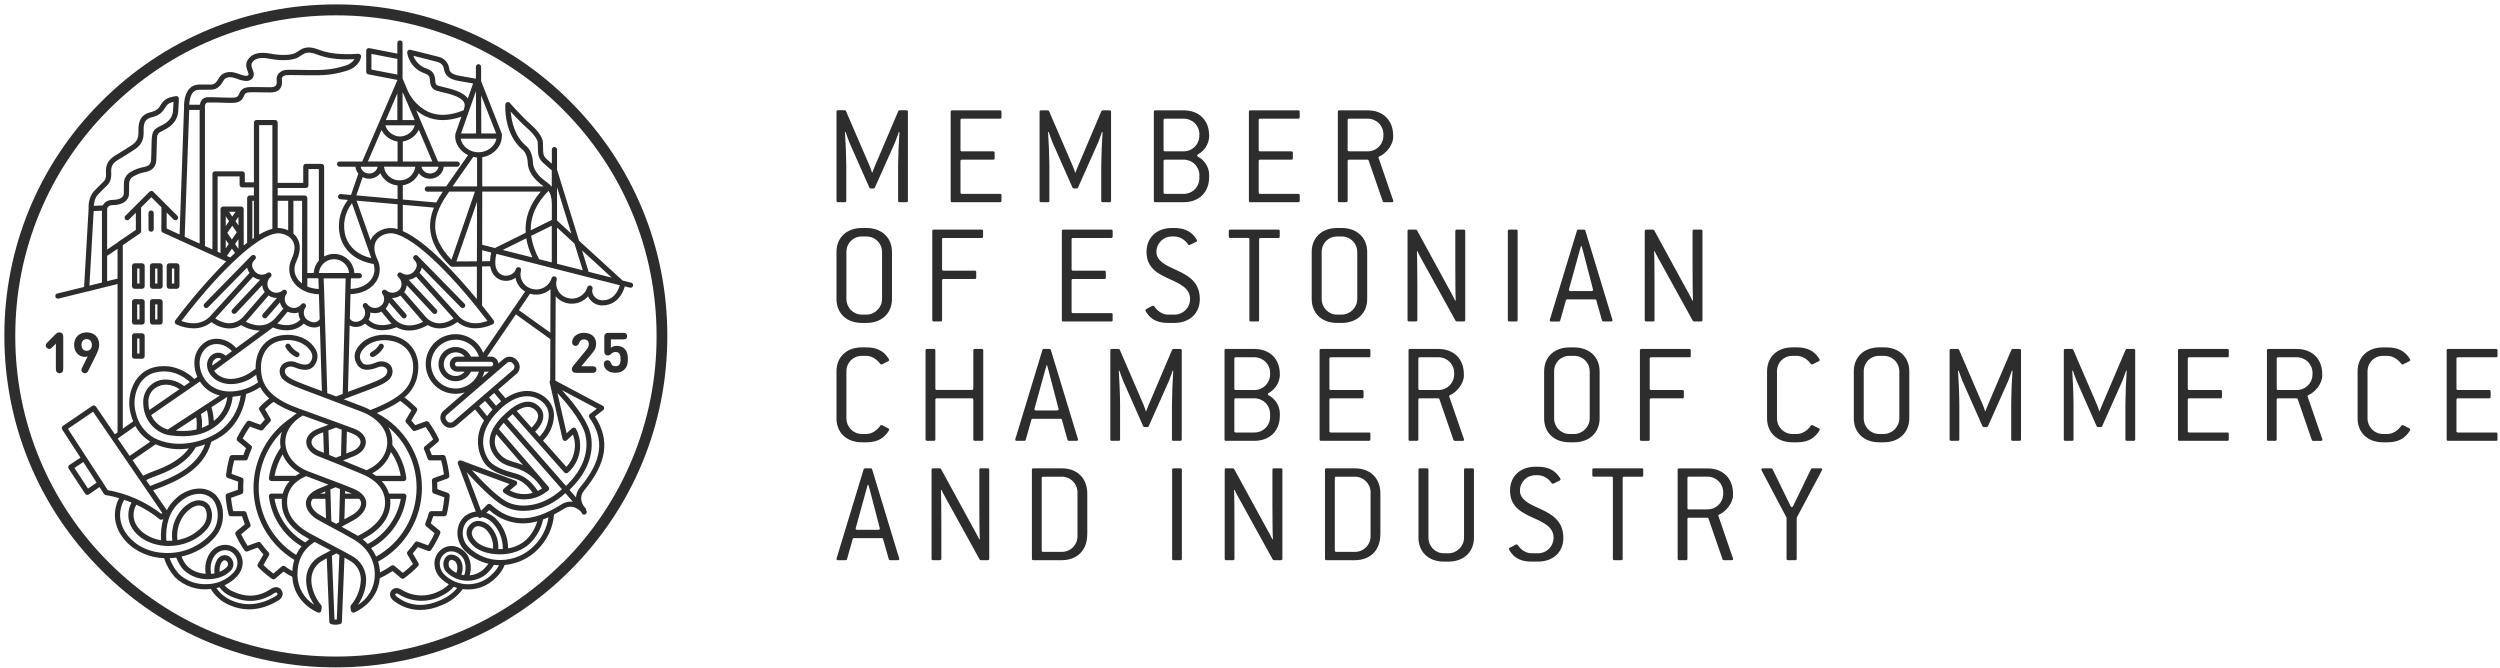 <?xml version="1.0" encoding="UTF-8"?>
<svg width="561px" height="150px" viewBox="0 0 561 150" version="1.1" xmlns="http://www.w3.org/2000/svg" xmlns:xlink="http://www.w3.org/1999/xlink">
    <title>Group</title>
    <g id="Page-1" stroke="none" stroke-width="1" fill="none" fill-rule="evenodd">
        <g id="logo-koda" transform="translate(1, 1)" fill="#2C2D2C" fill-rule="nonzero">
            <g id="Group" transform="translate(279.711, 74.373) scale(-1, 1) rotate(-180) translate(-279.711, -74.373) translate(-0.022, -0.013)">
                <path d="M200.822,24.32 C200.822,24.453 200.689,24.84 200.529,25.333 L194.729,44.439 C194.689,44.599 194.556,44.666 194.396,44.666 L193.156,44.666 C192.982,44.666 192.862,44.599 192.822,44.439 L186.956,25.133 C186.863,24.84 186.729,24.467 186.729,24.32 C186.729,24.173 186.863,24.053 187.089,24.053 L188.769,24.053 C188.929,24.053 189.063,24.12 189.089,24.28 L190.369,28.813 C190.409,28.973 190.529,29 190.702,29 L196.862,29 C197.022,29 197.156,28.973 197.182,28.8 L198.462,24.28 C198.502,24.12 198.636,24.053 198.796,24.053 L200.462,24.053 C200.689,24.053 200.822,24.147 200.822,24.32 M196.462,31.16 C196.462,31 196.329,30.866 196.102,30.866 L191.382,30.866 C191.156,30.866 191.022,31 191.022,31.16 L193.382,39.72 C193.449,39.906 193.676,40.733 193.742,41 L193.876,41 C193.942,40.733 194.209,39.88 194.236,39.72 L196.462,31.16 Z M221.008,24.373 L221.008,44.333 C221.008,44.559 220.915,44.666 220.688,44.666 L219.115,44.666 C218.888,44.666 218.782,44.573 218.782,44.333 L218.782,36.373 C218.782,33.786 218.822,29.56 218.888,28.773 L218.755,28.733 C218.648,29 218.262,29.76 218.155,29.92 L210.195,44.506 C210.131,44.606 210.021,44.667 209.902,44.666 L208.395,44.666 C208.169,44.666 208.062,44.573 208.062,44.346 L208.062,24.387 C208.062,24.16 208.169,24.053 208.395,24.053 L209.929,24.053 C210.169,24.053 210.262,24.16 210.262,24.387 L210.262,32.186 C210.262,34.773 210.222,39 210.169,39.786 L210.302,39.813 C210.395,39.546 210.755,38.866 210.889,38.64 L218.848,24.213 C218.918,24.12 219.025,24.061 219.142,24.053 L220.688,24.053 C220.915,24.053 221.008,24.147 221.008,24.387 M243.008,29.786 L243.008,38.986 C243.008,42.466 240.741,44.666 237.275,44.666 L230.915,44.666 C230.675,44.666 230.581,44.573 230.581,44.333 L230.581,24.373 C230.581,24.147 230.675,24.053 230.915,24.053 L237.261,24.053 C240.728,24.053 242.994,26.28 242.994,29.786 M240.808,29.426 C240.812,28.488 240.438,27.588 239.771,26.929 C239.104,26.269 238.199,25.906 237.261,25.92 L233.101,25.92 C232.875,25.92 232.781,26.013 232.781,26.253 L232.781,42.453 C232.781,42.693 232.875,42.786 233.101,42.786 L237.261,42.786 C238.191,42.797 239.087,42.438 239.753,41.787 C240.418,41.137 240.797,40.25 240.808,39.32 L240.808,29.426 Z M264.234,24.387 L264.234,44.346 C264.234,44.573 264.141,44.666 263.914,44.666 L262.367,44.666 C262.141,44.666 262.047,44.573 262.047,44.346 L262.047,24.387 C262.047,24.16 262.141,24.053 262.367,24.053 L263.914,24.053 C264.141,24.053 264.234,24.147 264.234,24.387 M286.793,24.387 L286.793,44.346 C286.793,44.573 286.687,44.666 286.46,44.666 L284.887,44.666 C284.66,44.666 284.553,44.573 284.553,44.346 L284.553,36.373 C284.553,33.786 284.593,29.573 284.66,28.773 L284.527,28.746 C284.433,29.013 284.033,29.76 283.94,29.92 L275.967,44.506 C275.903,44.606 275.792,44.667 275.674,44.666 L274.167,44.666 C273.94,44.666 273.847,44.573 273.847,44.346 L273.847,24.387 C273.847,24.16 273.94,24.053 274.167,24.053 L275.714,24.053 C275.94,24.053 276.034,24.16 276.034,24.387 L276.034,32.186 C276.034,34.773 276.007,39 275.94,39.786 L276.074,39.813 C276.167,39.546 276.527,38.88 276.66,38.64 L284.62,24.213 C284.69,24.12 284.797,24.061 284.913,24.053 L286.46,24.053 C286.687,24.053 286.78,24.16 286.78,24.387 M308.78,29.786 L308.78,39 C308.78,42.466 306.513,44.666 303.046,44.666 L296.686,44.666 C296.446,44.666 296.353,44.573 296.353,44.346 L296.353,24.387 C296.353,24.16 296.446,24.053 296.686,24.053 L303.033,24.053 C306.5,24.053 308.766,26.28 308.766,29.786 M306.58,29.426 C306.583,28.488 306.209,27.588 305.542,26.929 C304.875,26.269 303.971,25.906 303.033,25.92 L298.873,25.92 C298.646,25.92 298.553,26.027 298.553,26.253 L298.553,42.453 C298.553,42.693 298.646,42.786 298.873,42.786 L303.046,42.786 C304.978,42.801 306.558,41.251 306.58,39.32 L306.58,29.426 Z M329.779,29.106 L329.779,44.346 C329.779,44.573 329.686,44.666 329.459,44.666 L327.886,44.666 C327.646,44.666 327.552,44.573 327.552,44.346 L327.552,29.106 C327.552,27.2 325.952,25.6 324.046,25.6 L323.032,25.6 C321.059,25.6 319.566,27.2 319.566,29.106 L319.566,44.346 C319.566,44.573 319.459,44.666 319.233,44.666 L317.659,44.666 C317.433,44.666 317.326,44.573 317.326,44.346 L317.326,29.106 C317.326,25.92 319.553,23.733 323.032,23.733 L324.046,23.733 C327.512,23.733 329.779,25.92 329.779,29.106 M349.832,29.106 C349.832,32.933 347.179,34.386 344.765,35.506 C342.299,36.613 340.099,37.586 340.099,39.653 C340.099,41.626 341.645,43.119 343.565,43.119 L344.099,43.119 C345.219,43.119 346.432,42.506 347.219,41.333 C347.285,41.226 347.352,41.2 347.445,41.2 C347.539,41.2 347.739,41.293 347.872,41.36 L348.992,41.919 C349.125,41.986 349.219,42.079 349.219,42.213 C349.219,42.346 348.859,42.866 348.499,43.279 C347.605,44.306 346.299,45.026 344.099,45.026 L343.579,45.026 C340.112,45.026 337.872,42.839 337.872,39.653 C337.872,35.893 340.699,34.64 343.219,33.493 C345.552,32.453 347.645,31.426 347.645,29.093 C347.645,28.16 347.272,27.265 346.608,26.609 C345.944,25.953 345.045,25.589 344.112,25.6 L342.699,25.6 C341.579,25.6 340.405,26.253 339.619,27.427 C339.552,27.533 339.459,27.6 339.352,27.6 C339.245,27.6 339.152,27.533 339.059,27.493 L337.819,26.84 C337.685,26.773 337.619,26.68 337.619,26.573 C337.619,26.413 337.979,25.867 338.285,25.507 C339.152,24.44 340.499,23.733 342.685,23.733 L344.112,23.733 C347.619,23.733 349.845,25.92 349.845,29.106 M367.765,43.133 L367.765,44.333 C367.765,44.573 367.671,44.666 367.445,44.666 L356.658,44.666 C356.432,44.666 356.338,44.573 356.338,44.346 L356.338,43.133 C356.338,42.906 356.432,42.799 356.658,42.799 L360.632,42.799 C360.858,42.799 360.952,42.706 360.952,42.479 L360.952,24.387 C360.952,24.147 361.045,24.053 361.285,24.053 L362.818,24.053 C363.045,24.053 363.151,24.147 363.151,24.387 L363.151,42.453 C363.151,42.693 363.245,42.786 363.471,42.786 L367.445,42.786 C367.671,42.786 367.765,42.879 367.765,43.119 M387.938,24.307 C387.938,24.4 387.804,24.8 387.671,25.12 L384.738,33.68 C384.671,33.84 384.604,33.973 384.604,34.08 C384.604,34.173 384.671,34.24 384.804,34.293 C386.378,34.96 387.911,36.96 387.911,38.626 L387.911,38.986 C387.911,42.453 385.644,44.653 382.178,44.653 L375.818,44.653 C375.591,44.653 375.485,44.559 375.485,44.333 L375.485,24.387 C375.485,24.16 375.591,24.053 375.818,24.053 L377.351,24.053 C377.591,24.053 377.684,24.16 377.684,24.387 L377.684,33.266 C377.684,33.493 377.778,33.586 378.018,33.586 L382.151,33.586 C382.271,33.586 382.364,33.52 382.404,33.4 L385.551,24.28 C385.578,24.147 385.711,24.053 385.844,24.053 L387.618,24.053 C387.844,24.053 387.938,24.16 387.938,24.32 M385.711,39 C385.718,38.059 385.349,37.155 384.685,36.489 C384.021,35.822 383.118,35.449 382.178,35.453 L378.018,35.453 C377.778,35.453 377.684,35.56 377.684,35.786 L377.684,42.466 C377.684,42.706 377.778,42.799 378.018,42.799 L382.178,42.799 C384.109,42.814 385.689,41.264 385.711,39.333 L385.711,39 Z M407.937,44.399 C407.937,44.573 407.804,44.666 407.577,44.666 L405.71,44.666 C405.577,44.666 405.47,44.573 405.404,44.479 L401.404,36.213 C401.337,36.053 401.217,35.946 401.111,35.946 C401.004,35.946 400.884,36.053 400.817,36.213 L396.791,44.479 C396.724,44.573 396.631,44.666 396.497,44.666 L394.631,44.666 C394.404,44.666 394.271,44.573 394.271,44.399 C394.271,44.266 394.564,43.719 394.857,43.199 L399.924,33.6 L399.924,24.387 C399.924,24.147 400.031,24.053 400.271,24.053 L401.871,24.053 C402.097,24.053 402.204,24.147 402.204,24.387 L402.204,33.586 L407.244,43.053 C407.67,43.853 407.91,44.279 407.91,44.399 M198.556,53.359 C198.556,53.493 198.462,53.586 198.329,53.653 L197.076,54.279 C196.989,54.338 196.887,54.371 196.782,54.373 C196.689,54.373 196.622,54.346 196.556,54.239 C195.769,53.093 194.556,52.373 193.449,52.373 L192.436,52.373 C190.462,52.373 188.956,53.973 188.956,55.879 L188.956,66.439 C188.956,68.399 190.462,69.905 192.422,69.905 L193.449,69.905 C194.516,69.905 195.742,69.225 196.556,68.106 C196.622,68.012 196.689,67.972 196.796,67.972 C196.902,67.978 197.004,68.015 197.089,68.079 L198.329,68.692 C198.462,68.759 198.556,68.865 198.556,68.985 C198.556,69.119 198.156,69.719 197.836,70.079 C196.916,71.092 195.609,71.812 193.436,71.812 L192.436,71.812 C188.956,71.812 186.729,69.612 186.729,66.439 L186.729,55.879 C186.729,52.706 188.956,50.506 192.436,50.506 L193.449,50.506 C195.609,50.506 196.916,51.226 197.809,52.239 C198.209,52.666 198.556,53.226 198.556,53.359 M219.662,51.159 L219.662,71.119 C219.662,71.345 219.568,71.452 219.342,71.452 L217.768,71.452 C217.528,71.452 217.435,71.345 217.435,71.119 L217.435,62.586 C217.435,62.359 217.342,62.252 217.102,62.252 L209.235,62.252 C209.009,62.252 208.915,62.359 208.915,62.586 L208.915,71.132 C208.915,71.372 208.809,71.465 208.582,71.465 L207.049,71.465 C206.822,71.465 206.715,71.372 206.715,71.132 L206.715,51.159 C206.715,50.933 206.822,50.839 207.049,50.839 L208.582,50.839 C208.822,50.839 208.915,50.933 208.915,51.159 L208.915,60.039 C208.915,60.279 209.022,60.372 209.249,60.372 L217.115,60.372 C217.342,60.372 217.435,60.279 217.435,60.052 L217.435,51.173 C217.435,50.933 217.542,50.839 217.768,50.839 L219.342,50.839 C219.568,50.839 219.662,50.933 219.662,51.159 M240.928,51.093 C240.928,51.226 240.795,51.626 240.635,52.119 L234.835,71.225 C234.808,71.385 234.675,71.452 234.515,71.452 L233.261,71.452 C233.101,71.452 232.968,71.385 232.941,71.225 L227.075,51.919 C226.968,51.626 226.835,51.266 226.835,51.106 C226.835,50.946 226.968,50.839 227.195,50.839 L228.875,50.839 C229.035,50.839 229.168,50.906 229.195,51.066 L230.475,55.599 C230.515,55.746 230.648,55.786 230.808,55.786 L236.968,55.786 C237.128,55.786 237.261,55.746 237.301,55.586 L238.568,51.066 C238.608,50.906 238.741,50.839 238.901,50.839 L240.568,50.839 C240.808,50.839 240.928,50.933 240.928,51.106 M236.581,57.946 C236.581,57.786 236.448,57.652 236.221,57.652 L231.501,57.652 C231.261,57.652 231.141,57.786 231.141,57.946 L233.501,66.506 L233.861,67.786 L233.995,67.786 C234.048,67.519 234.315,66.666 234.341,66.506 L236.581,57.946 Z M264.207,51.159 L264.207,71.119 C264.207,71.345 264.101,71.452 263.874,71.452 L262.341,71.452 C262.207,71.452 262.101,71.385 262.034,71.252 L256.727,58.772 C256.543,58.354 256.378,57.927 256.234,57.492 L256.141,57.492 C256.074,57.759 255.781,58.572 255.688,58.799 L250.314,71.252 C250.248,71.385 250.141,71.452 250.008,71.452 L248.501,71.452 C248.274,71.452 248.181,71.359 248.181,71.119 L248.181,51.159 C248.181,50.933 248.274,50.839 248.501,50.839 L250.048,50.839 C250.274,50.839 250.368,50.933 250.368,51.173 L250.368,58.972 C250.368,61.559 250.141,65.772 250.074,66.572 L250.208,66.599 C250.301,66.332 250.928,64.572 251.061,64.279 L255.554,54.119 C255.621,53.986 255.714,53.919 255.848,53.919 L256.501,53.919 C256.634,53.919 256.727,53.986 256.794,54.119 L261.327,64.279 C261.461,64.546 262.074,66.346 262.167,66.599 L262.301,66.572 C262.133,64.042 262.035,61.508 262.007,58.972 L262.007,51.173 C262.007,50.933 262.101,50.839 262.327,50.839 L263.874,50.839 C264.101,50.839 264.207,50.933 264.207,51.173 M286.22,56.506 L286.22,56.999 C286.185,58.692 285.236,60.233 283.74,61.026 C283.607,61.092 283.54,61.199 283.54,61.292 C283.54,61.426 283.633,61.519 283.807,61.626 C285.189,62.417 286.092,63.838 286.22,65.426 L286.22,65.786 C286.22,69.252 283.953,71.452 280.487,71.452 L274.127,71.452 C273.9,71.452 273.807,71.359 273.807,71.119 L273.807,51.159 C273.807,50.933 273.9,50.839 274.127,50.839 L280.487,50.839 C283.953,50.839 286.22,53.039 286.22,56.506 M284.033,65.786 C284.041,64.843 283.669,63.937 283.003,63.27 C282.336,62.603 281.43,62.232 280.487,62.239 L276.327,62.239 C276.1,62.239 276.007,62.346 276.007,62.572 L276.007,69.252 C276.007,69.479 276.1,69.585 276.327,69.585 L280.487,69.585 C281.417,69.596 282.313,69.237 282.978,68.587 C283.643,67.937 284.023,67.049 284.033,66.119 L284.033,65.786 Z M284.033,56.212 C284.037,55.274 283.663,54.374 282.996,53.715 C282.329,53.055 281.425,52.692 280.487,52.706 L276.327,52.706 C276.1,52.706 276.007,52.799 276.007,53.039 L276.007,60.052 C276.007,60.279 276.1,60.372 276.327,60.372 L280.487,60.372 C281.417,60.383 282.313,60.024 282.978,59.374 C283.643,58.724 284.023,57.836 284.033,56.906 L284.033,56.212 Z M306.54,51.173 L306.54,52.373 C306.54,52.613 306.446,52.706 306.22,52.706 L297.66,52.706 C297.433,52.706 297.34,52.799 297.34,53.039 L297.34,60.052 C297.34,60.279 297.433,60.372 297.66,60.372 L304.673,60.372 C304.9,60.372 305.006,60.479 305.006,60.706 L305.006,61.906 C305.006,62.146 304.9,62.239 304.673,62.239 L297.66,62.239 C297.433,62.239 297.34,62.346 297.34,62.572 L297.34,69.252 C297.34,69.479 297.433,69.585 297.66,69.585 L306.22,69.585 C306.446,69.585 306.54,69.679 306.54,69.905 L306.54,71.119 C306.54,71.345 306.446,71.452 306.22,71.452 L295.46,71.452 C295.233,71.452 295.14,71.345 295.14,71.119 L295.14,51.159 C295.14,50.933 295.233,50.839 295.46,50.839 L306.22,50.839 C306.446,50.839 306.54,50.933 306.54,51.159 M327.552,51.093 C327.552,51.199 327.419,51.586 327.286,51.919 L324.339,60.466 C324.272,60.639 324.206,60.759 324.206,60.866 C324.206,60.959 324.272,61.026 324.406,61.092 C325.979,61.759 327.512,63.759 327.512,65.412 L327.512,65.772 C327.512,69.252 325.246,71.452 321.779,71.452 L315.419,71.452 C315.193,71.452 315.099,71.345 315.099,71.119 L315.099,51.159 C315.099,50.933 315.193,50.839 315.419,50.839 L316.979,50.839 C317.206,50.839 317.299,50.933 317.299,51.159 L317.299,60.039 C317.299,60.266 317.406,60.372 317.633,60.372 L321.766,60.372 C321.899,60.372 321.993,60.306 322.033,60.172 L325.166,51.066 C325.206,50.933 325.339,50.826 325.459,50.826 L327.232,50.826 C327.459,50.826 327.566,50.933 327.566,51.093 M325.339,65.772 C325.343,64.832 324.97,63.929 324.303,63.265 C323.637,62.601 322.733,62.232 321.793,62.239 L317.633,62.239 C317.406,62.239 317.299,62.332 317.299,62.572 L317.299,69.252 C317.299,69.479 317.406,69.585 317.633,69.585 L321.793,69.585 C322.723,69.596 323.619,69.237 324.284,68.587 C324.949,67.937 325.329,67.049 325.339,66.119 L325.339,65.772 Z M357.978,55.879 L357.978,66.426 C357.978,69.612 355.712,71.799 352.245,71.799 L351.232,71.799 C347.765,71.799 345.525,69.612 345.525,66.426 L345.525,55.892 C345.525,52.693 347.752,50.506 351.232,50.506 L352.245,50.506 C355.712,50.506 357.978,52.706 357.978,55.879 M355.752,55.879 C355.752,53.973 354.152,52.373 352.245,52.373 L351.232,52.373 C349.259,52.373 347.765,53.973 347.765,55.879 L347.765,66.426 C347.765,68.399 349.259,69.906 351.232,69.906 L352.245,69.906 C353.17,69.913 354.06,69.551 354.718,68.9 C355.376,68.25 355.748,67.364 355.752,66.439 L355.752,55.879 Z M378.431,69.905 L378.431,71.119 C378.431,71.345 378.324,71.452 378.098,71.452 L367.351,71.452 C367.125,71.452 367.018,71.345 367.018,71.119 L367.018,51.159 C367.018,50.933 367.125,50.826 367.351,50.826 L368.898,50.826 C369.125,50.826 369.218,50.933 369.218,51.159 L369.218,60.039 C369.218,60.266 369.311,60.372 369.551,60.372 L376.564,60.372 C376.791,60.372 376.884,60.466 376.884,60.692 L376.884,61.906 C376.884,62.132 376.791,62.239 376.564,62.239 L369.551,62.239 C369.325,62.239 369.218,62.332 369.218,62.572 L369.218,69.252 C369.218,69.479 369.325,69.585 369.551,69.585 L378.098,69.585 C378.338,69.585 378.431,69.679 378.431,69.905 M407.377,53.359 C407.377,53.493 407.284,53.586 407.15,53.653 L405.897,54.279 C405.811,54.338 405.709,54.371 405.604,54.373 C405.51,54.373 405.444,54.346 405.377,54.239 C404.59,53.093 403.377,52.373 402.271,52.373 L401.244,52.373 C399.284,52.373 397.777,53.973 397.777,55.879 L397.777,66.439 C397.777,68.399 399.284,69.905 401.244,69.905 L402.271,69.905 C403.337,69.905 404.564,69.225 405.377,68.106 C405.444,68.012 405.51,67.972 405.604,67.972 C405.71,67.978 405.812,68.015 405.897,68.079 L407.15,68.692 C407.284,68.759 407.377,68.865 407.377,68.985 C407.377,69.119 406.977,69.719 406.657,70.079 C405.737,71.092 404.43,71.812 402.257,71.812 L401.244,71.812 C397.777,71.812 395.551,69.612 395.551,66.439 L395.551,55.879 C395.551,52.706 397.777,50.506 401.244,50.506 L402.257,50.506 C404.43,50.506 405.737,51.226 406.617,52.239 C407.017,52.666 407.377,53.226 407.377,53.359 M427.47,55.892 L427.47,66.426 C427.47,69.625 425.203,71.812 421.737,71.812 L420.71,71.812 C417.243,71.812 415.017,69.612 415.017,66.439 L415.017,55.879 C415.017,52.706 417.243,50.506 420.71,50.506 L421.723,50.506 C425.19,50.506 427.457,52.706 427.457,55.879 M425.23,55.879 C425.23,53.986 423.63,52.373 421.723,52.373 L420.71,52.373 C418.75,52.373 417.243,53.973 417.243,55.879 L417.243,66.439 C417.243,68.399 418.737,69.906 420.71,69.906 L421.723,69.906 C422.649,69.913 423.539,69.551 424.197,68.9 C424.855,68.25 425.226,67.364 425.23,66.439 L425.23,55.879 Z M452.536,51.159 L452.536,71.119 C452.536,71.345 452.429,71.452 452.203,71.452 L450.669,71.452 C450.536,71.452 450.443,71.385 450.376,71.252 L445.056,58.772 C444.963,58.546 444.629,57.759 444.563,57.492 L444.469,57.492 C444.403,57.759 444.109,58.572 444.016,58.799 L438.643,71.252 C438.576,71.385 438.47,71.452 438.35,71.452 L436.843,71.452 C436.603,71.452 436.51,71.359 436.51,71.119 L436.51,51.159 C436.51,50.933 436.603,50.839 436.83,50.839 L438.376,50.839 C438.603,50.839 438.696,50.933 438.696,51.159 L438.696,58.959 C438.696,61.559 438.47,65.786 438.403,66.559 L438.536,66.599 C438.63,66.332 439.256,64.572 439.39,64.279 L443.883,54.119 C443.949,53.986 444.043,53.919 444.176,53.919 L444.843,53.919 C444.963,53.919 445.056,53.986 445.123,54.119 L449.656,64.279 C449.789,64.546 450.403,66.346 450.496,66.599 L450.629,66.572 C450.563,65.772 450.336,61.559 450.336,58.972 L450.336,51.159 C450.336,50.933 450.429,50.839 450.656,50.839 L452.203,50.839 C452.429,50.839 452.536,50.933 452.536,51.159 M478.162,51.159 L478.162,71.119 C478.162,71.345 478.055,71.452 477.829,71.452 L476.295,71.452 C476.162,71.452 476.055,71.385 476.002,71.252 L470.682,58.772 C470.589,58.546 470.255,57.759 470.189,57.492 L470.095,57.492 C470.029,57.759 469.735,58.572 469.642,58.799 L464.269,71.252 C464.202,71.385 464.096,71.452 463.962,71.452 L462.456,71.452 C462.229,71.452 462.136,71.359 462.136,71.119 L462.136,51.159 C462.136,50.933 462.229,50.839 462.456,50.839 L464.002,50.839 C464.229,50.839 464.322,50.933 464.322,51.173 L464.322,58.972 C464.322,61.559 464.096,65.772 464.029,66.572 L464.162,66.599 C464.269,66.332 464.882,64.572 465.016,64.279 L469.509,54.119 C469.575,53.986 469.669,53.919 469.802,53.919 L470.469,53.919 C470.602,53.919 470.682,53.986 470.749,54.119 L475.282,64.279 C475.415,64.546 476.029,66.346 476.122,66.599 L476.255,66.572 C476.087,64.042 475.99,61.508 475.962,58.972 L475.962,51.173 C475.962,50.933 476.055,50.839 476.295,50.839 L477.829,50.839 C478.055,50.839 478.162,50.933 478.162,51.173 M499.161,51.173 L499.161,52.373 C499.161,52.613 499.068,52.706 498.841,52.706 L490.282,52.706 C490.055,52.706 489.962,52.799 489.962,53.039 L489.962,60.052 C489.962,60.279 490.055,60.372 490.282,60.372 L497.295,60.372 C497.521,60.372 497.628,60.479 497.628,60.706 L497.628,61.906 C497.628,62.146 497.521,62.239 497.295,62.239 L490.282,62.239 C490.055,62.239 489.962,62.346 489.962,62.572 L489.962,69.252 C489.962,69.479 490.055,69.585 490.282,69.585 L498.841,69.585 C499.068,69.585 499.161,69.679 499.161,69.905 L499.161,71.119 C499.161,71.345 499.068,71.452 498.841,71.452 L488.082,71.452 C487.855,71.452 487.762,71.345 487.762,71.119 L487.762,51.159 C487.762,50.933 487.855,50.839 488.082,50.839 L498.841,50.839 C499.068,50.839 499.161,50.933 499.161,51.159 M520.174,51.093 C520.174,51.199 520.041,51.586 519.908,51.919 L516.961,60.466 C516.894,60.639 516.828,60.759 516.828,60.866 C516.828,60.959 516.894,61.026 517.028,61.092 C518.601,61.759 520.134,63.759 520.134,65.412 L520.134,65.772 C520.134,69.252 517.868,71.452 514.401,71.452 L508.041,71.452 C507.815,71.452 507.721,71.345 507.721,71.119 L507.721,51.159 C507.721,50.933 507.815,50.839 508.041,50.839 L509.588,50.839 C509.814,50.839 509.908,50.933 509.908,51.159 L509.908,60.039 C509.908,60.266 510.014,60.372 510.241,60.372 L514.374,60.372 C514.508,60.372 514.601,60.306 514.641,60.172 L517.774,51.066 C517.814,50.933 517.948,50.826 518.068,50.826 L519.841,50.826 C520.068,50.826 520.174,50.933 520.174,51.093 M517.948,65.772 C517.951,64.832 517.578,63.929 516.912,63.265 C516.246,62.601 515.342,62.232 514.401,62.239 L510.241,62.239 C510.014,62.239 509.921,62.332 509.921,62.572 L509.921,69.252 C509.921,69.479 510.014,69.585 510.241,69.585 L514.401,69.585 C515.331,69.596 516.227,69.237 516.892,68.587 C517.557,67.937 517.937,67.049 517.948,66.119 L517.948,65.772 Z M539.894,53.359 C539.894,53.493 539.787,53.586 539.667,53.653 L538.414,54.279 C538.327,54.338 538.225,54.371 538.12,54.373 C538.027,54.373 537.96,54.333 537.894,54.239 C537.094,53.093 535.894,52.373 534.774,52.373 L533.761,52.373 C531.801,52.373 530.294,53.973 530.294,55.879 L530.294,66.426 C530.294,68.399 531.801,69.905 533.761,69.905 L534.774,69.905 C535.854,69.905 537.067,69.212 537.894,68.106 C537.96,68.012 538.027,67.972 538.12,67.972 C538.225,67.974 538.327,68.006 538.414,68.066 L539.667,68.692 C539.8,68.759 539.894,68.852 539.894,68.985 C539.894,69.119 539.494,69.705 539.174,70.065 C538.254,71.092 536.947,71.799 534.774,71.799 L533.761,71.799 C530.294,71.799 528.067,69.612 528.067,66.439 L528.067,55.879 C528.067,52.706 530.294,50.506 533.761,50.506 L534.774,50.506 C536.947,50.506 538.254,51.226 539.134,52.239 C539.534,52.666 539.894,53.226 539.894,53.359 M559.453,51.159 L559.453,52.373 C559.453,52.599 559.36,52.706 559.133,52.706 L550.573,52.706 C550.347,52.706 550.253,52.799 550.253,53.026 L550.253,60.039 C550.253,60.266 550.347,60.372 550.573,60.372 L557.587,60.372 C557.813,60.372 557.92,60.466 557.92,60.692 L557.92,61.906 C557.92,62.132 557.827,62.239 557.587,62.239 L550.573,62.239 C550.347,62.239 550.253,62.332 550.253,62.572 L550.253,69.252 C550.253,69.479 550.347,69.585 550.573,69.585 L559.133,69.585 C559.36,69.585 559.467,69.679 559.467,69.905 L559.467,71.119 C559.467,71.345 559.36,71.452 559.133,71.452 L548.387,71.452 C548.16,71.452 548.054,71.345 548.054,71.119 L548.054,51.159 C548.054,50.933 548.16,50.839 548.387,50.839 L559.133,50.839 C559.36,50.839 559.467,50.933 559.467,51.159 M199.182,82.665 L199.182,93.225 C199.182,96.398 196.916,98.598 193.449,98.598 L192.436,98.598 C188.969,98.598 186.729,96.398 186.729,93.225 L186.729,82.665 C186.729,79.492 188.956,77.292 192.436,77.292 L193.449,77.292 C196.916,77.292 199.182,79.492 199.182,82.665 M196.956,82.665 C196.956,80.759 195.356,79.159 193.449,79.159 L192.436,79.159 C190.462,79.159 188.956,80.759 188.956,82.665 L188.956,93.225 C188.956,95.185 190.462,96.692 192.422,96.692 L193.449,96.692 C194.374,96.699 195.264,96.337 195.922,95.686 C196.58,95.036 196.952,94.15 196.956,93.225 L196.956,82.665 Z M219.622,96.691 L219.622,97.905 C219.622,98.131 219.528,98.238 219.302,98.238 L208.555,98.238 C208.329,98.238 208.222,98.131 208.222,97.905 L208.222,77.945 C208.222,77.719 208.329,77.625 208.555,77.625 L210.089,77.625 C210.329,77.625 210.422,77.719 210.422,77.945 L210.422,86.825 C210.422,87.065 210.515,87.158 210.755,87.158 L217.768,87.158 C217.995,87.158 218.088,87.252 218.088,87.478 L218.088,88.692 C218.088,88.932 217.995,89.025 217.768,89.025 L210.755,89.025 C210.515,89.025 210.422,89.118 210.422,89.345 L210.422,96.038 C210.422,96.265 210.529,96.358 210.755,96.358 L219.302,96.358 C219.542,96.358 219.635,96.465 219.635,96.691 M248.701,77.945 L248.701,79.159 C248.701,79.385 248.608,79.492 248.381,79.492 L239.821,79.492 C239.595,79.492 239.488,79.585 239.488,79.812 L239.488,86.825 C239.488,87.065 239.595,87.158 239.821,87.158 L246.834,87.158 C247.061,87.158 247.168,87.252 247.168,87.478 L247.168,88.692 C247.168,88.932 247.061,89.025 246.834,89.025 L239.821,89.025 C239.595,89.025 239.488,89.118 239.488,89.345 L239.488,96.038 C239.488,96.265 239.595,96.358 239.821,96.358 L248.381,96.358 C248.608,96.358 248.701,96.465 248.701,96.691 L248.701,97.905 C248.701,98.131 248.608,98.238 248.368,98.238 L237.621,98.238 C237.395,98.238 237.301,98.131 237.301,97.905 L237.301,77.945 C237.301,77.719 237.395,77.625 237.621,77.625 L248.381,77.625 C248.608,77.625 248.701,77.719 248.701,77.945 M268.261,82.665 C268.261,86.505 265.607,87.945 263.194,89.065 C260.727,90.172 258.527,91.158 258.527,93.225 C258.527,95.185 260.074,96.691 261.994,96.691 L262.527,96.691 C263.647,96.691 264.861,96.078 265.647,94.892 C265.714,94.798 265.781,94.758 265.874,94.758 C265.967,94.758 266.167,94.865 266.301,94.932 L267.407,95.478 C267.541,95.545 267.647,95.651 267.647,95.771 C267.647,95.891 267.287,96.438 266.927,96.865 C266.034,97.878 264.727,98.598 262.527,98.598 L261.994,98.598 C258.527,98.598 256.301,96.398 256.301,93.225 C256.301,89.452 259.127,88.212 261.634,87.065 C263.967,86.012 266.074,84.998 266.074,82.665 C266.078,81.727 265.704,80.827 265.037,80.167 C264.37,79.508 263.465,79.144 262.527,79.159 L261.127,79.159 C260.007,79.159 258.834,79.825 258.047,80.999 C257.981,81.092 257.874,81.159 257.781,81.159 C257.674,81.159 257.581,81.092 257.487,81.065 L256.234,80.399 C256.101,80.345 256.048,80.252 256.048,80.145 C256.048,79.985 256.407,79.425 256.701,79.079 C257.581,78.012 258.927,77.292 261.127,77.292 L262.527,77.292 C266.034,77.292 268.261,79.492 268.261,82.665 M286.193,96.691 L286.193,97.905 C286.193,98.145 286.087,98.238 285.86,98.238 L275.087,98.238 C274.847,98.238 274.754,98.145 274.754,97.905 L274.754,96.705 C274.754,96.465 274.847,96.371 275.087,96.371 L279.047,96.371 C279.274,96.371 279.38,96.278 279.38,96.038 L279.38,77.945 C279.38,77.719 279.474,77.625 279.7,77.625 L281.247,77.625 C281.474,77.625 281.567,77.719 281.567,77.945 L281.567,96.038 C281.567,96.265 281.674,96.358 281.9,96.358 L285.86,96.358 C286.1,96.358 286.193,96.465 286.193,96.691 M305.82,82.665 L305.82,93.225 C305.82,96.398 303.553,98.598 300.086,98.598 L299.073,98.598 C295.607,98.598 293.367,96.398 293.367,93.225 L293.367,82.665 C293.367,79.492 295.607,77.292 299.073,77.292 L300.086,77.292 C303.553,77.292 305.82,79.492 305.82,82.665 M303.593,82.665 C303.593,80.759 301.993,79.159 300.086,79.159 L299.073,79.159 C297.113,79.159 295.607,80.759 295.607,82.665 L295.607,93.225 C295.607,95.185 297.113,96.692 299.073,96.692 L300.086,96.692 C301.012,96.699 301.902,96.337 302.56,95.686 C303.218,95.036 303.589,94.15 303.593,93.225 L303.593,82.665 Z M327.819,77.945 L327.819,97.905 C327.819,98.131 327.712,98.238 327.486,98.238 L325.912,98.238 C325.686,98.238 325.592,98.131 325.592,97.905 L325.592,89.945 C325.592,87.358 325.619,83.132 325.686,82.345 L325.552,82.305 C325.459,82.572 325.059,83.332 324.966,83.492 L317.006,98.078 C316.94,98.182 316.823,98.243 316.699,98.238 L315.193,98.238 C314.966,98.238 314.873,98.145 314.873,97.905 L314.873,77.945 C314.873,77.719 314.966,77.625 315.206,77.625 L316.739,77.625 C316.966,77.625 317.073,77.719 317.073,77.945 L317.073,85.745 C317.073,88.332 317.033,92.572 316.966,93.345 L317.099,93.385 C317.206,93.118 317.566,92.438 317.686,92.198 L325.646,77.785 C325.716,77.692 325.823,77.633 325.939,77.625 L327.486,77.625 C327.712,77.625 327.806,77.719 327.806,77.945 M339.579,77.945 L339.579,97.905 C339.579,98.131 339.472,98.238 339.245,98.238 L337.712,98.238 C337.472,98.238 337.379,98.131 337.379,97.905 L337.379,77.945 C337.379,77.719 337.472,77.625 337.712,77.625 L339.245,77.625 C339.472,77.625 339.579,77.719 339.579,77.945 M360.872,77.879 C360.872,78.012 360.738,78.412 360.578,78.905 L354.778,98.011 C354.752,98.171 354.618,98.238 354.458,98.238 L353.205,98.238 C353.045,98.238 352.912,98.171 352.885,97.998 L347.019,78.705 C346.912,78.412 346.779,78.039 346.779,77.879 C346.779,77.719 346.912,77.612 347.139,77.612 L348.819,77.612 C348.979,77.612 349.112,77.692 349.139,77.852 L350.418,82.385 C350.458,82.532 350.592,82.572 350.752,82.572 L356.912,82.572 C357.072,82.572 357.205,82.532 357.232,82.372 L358.512,77.839 C358.552,77.692 358.685,77.625 358.845,77.625 L360.512,77.625 C360.738,77.625 360.872,77.719 360.872,77.892 M356.512,84.732 C356.512,84.572 356.378,84.438 356.152,84.438 L351.432,84.438 C351.205,84.438 351.072,84.572 351.072,84.732 L353.432,93.292 L353.792,94.558 L353.925,94.558 C353.992,94.292 354.258,93.452 354.285,93.292 L356.512,84.732 Z M381.058,77.945 L381.058,97.905 C381.058,98.131 380.964,98.238 380.738,98.238 L379.164,98.238 C378.938,98.238 378.831,98.131 378.831,97.905 L378.831,89.945 C378.831,87.358 378.871,83.132 378.938,82.345 L378.791,82.305 C378.684,82.572 378.298,83.332 378.191,83.492 L370.231,98.078 C370.167,98.178 370.057,98.239 369.938,98.238 L368.431,98.238 C368.205,98.238 368.098,98.145 368.098,97.905 L368.098,77.945 C368.098,77.719 368.205,77.625 368.431,77.625 L369.965,77.625 C370.205,77.625 370.298,77.719 370.298,77.945 L370.298,85.745 C370.298,88.332 370.271,92.572 370.205,93.345 L370.338,93.385 C370.431,93.118 370.791,92.438 370.925,92.198 L378.884,77.785 C378.954,77.692 379.061,77.633 379.178,77.625 L380.724,77.625 C380.951,77.625 381.044,77.719 381.044,77.945 M202.756,104.731 L202.756,124.691 C202.756,124.917 202.662,125.011 202.422,125.011 L200.889,125.011 C200.756,125.011 200.662,124.957 200.596,124.824 L195.276,112.331 C195.182,112.104 194.849,111.318 194.782,111.051 L194.689,111.051 C194.622,111.318 194.329,112.131 194.236,112.371 L188.863,124.824 C188.796,124.957 188.689,125.024 188.569,125.024 L187.049,125.024 C186.823,125.024 186.729,124.917 186.729,124.691 L186.729,104.718 C186.729,104.491 186.823,104.385 187.049,104.385 L188.596,104.385 C188.823,104.385 188.929,104.491 188.929,104.718 L188.929,112.518 C188.9,115.053 188.802,117.587 188.636,120.118 L188.769,120.158 C188.863,119.891 189.476,118.118 189.609,117.824 L194.102,107.665 C194.169,107.531 194.262,107.465 194.396,107.465 L195.062,107.465 C195.196,107.465 195.289,107.531 195.342,107.665 L199.876,117.824 C200.009,118.091 200.622,119.891 200.729,120.158 L200.862,120.118 C200.69,117.588 200.588,115.053 200.556,112.518 L200.556,104.718 C200.556,104.491 200.662,104.385 200.889,104.385 L202.422,104.385 C202.649,104.385 202.756,104.491 202.756,104.718 M223.755,104.718 L223.755,105.918 C223.755,106.158 223.662,106.251 223.435,106.251 L214.875,106.251 C214.649,106.251 214.555,106.358 214.555,106.585 L214.555,113.598 C214.555,113.824 214.649,113.931 214.875,113.931 L221.888,113.931 C222.115,113.931 222.222,114.024 222.222,114.251 L222.222,115.464 C222.222,115.691 222.115,115.798 221.888,115.798 L214.875,115.798 C214.649,115.798 214.555,115.891 214.555,116.118 L214.555,122.811 C214.555,123.037 214.649,123.131 214.875,123.131 L223.435,123.131 C223.662,123.131 223.755,123.237 223.755,123.464 L223.755,124.677 C223.755,124.904 223.662,124.997 223.435,124.997 L212.675,124.997 C212.449,124.997 212.355,124.904 212.355,124.677 L212.355,104.718 C212.355,104.491 212.449,104.385 212.675,104.385 L223.435,104.385 C223.662,104.385 223.755,104.491 223.755,104.718 M248.341,104.718 L248.341,124.677 C248.341,124.904 248.234,124.997 248.008,124.997 L246.474,124.997 C246.341,124.997 246.234,124.931 246.168,124.811 L240.861,112.318 C240.768,112.091 240.435,111.304 240.368,111.038 L240.275,111.038 C240.208,111.304 239.915,112.118 239.808,112.358 L234.435,124.811 C234.368,124.944 234.275,124.997 234.141,124.997 L232.635,124.997 C232.408,124.997 232.301,124.904 232.301,124.677 L232.301,104.718 C232.301,104.491 232.408,104.385 232.635,104.385 L234.181,104.385 C234.408,104.385 234.501,104.491 234.501,104.718 L234.501,112.518 C234.472,115.053 234.375,117.587 234.208,120.118 L234.341,120.158 C234.435,119.891 235.061,118.118 235.195,117.824 L239.688,107.665 C239.755,107.531 239.848,107.465 239.981,107.465 L240.648,107.465 C240.768,107.465 240.861,107.531 240.928,107.665 L245.461,117.824 C245.594,118.091 246.208,119.891 246.301,120.158 L246.434,120.118 C246.266,117.587 246.169,115.053 246.141,112.518 L246.141,104.718 C246.141,104.491 246.234,104.385 246.474,104.385 L248.008,104.385 C248.234,104.385 248.341,104.491 248.341,104.718 M270.354,110.051 L270.354,110.544 C270.354,112.451 269.074,113.984 267.861,114.584 C267.727,114.651 267.674,114.744 267.674,114.851 C267.674,114.984 267.767,115.078 267.941,115.171 C269.323,115.962 270.225,117.384 270.354,118.971 L270.354,119.331 C270.354,122.797 268.087,124.997 264.621,124.997 L258.261,124.997 C258.034,124.997 257.941,124.904 257.941,124.677 L257.941,104.718 C257.941,104.491 258.034,104.385 258.261,104.385 L264.621,104.385 C268.087,104.385 270.354,106.585 270.354,110.051 M268.154,119.331 C268.157,118.393 267.786,117.492 267.123,116.829 C266.46,116.165 265.559,115.794 264.621,115.798 L260.461,115.798 C260.234,115.798 260.127,115.891 260.127,116.118 L260.127,122.811 C260.127,123.037 260.234,123.131 260.461,123.131 L264.621,123.131 C265.551,123.141 266.447,122.782 267.112,122.132 C267.777,121.482 268.157,120.594 268.167,119.664 L268.154,119.331 Z M268.154,109.758 C268.158,108.822 267.786,107.924 267.121,107.265 C266.457,106.606 265.556,106.24 264.621,106.251 L260.461,106.251 C260.234,106.251 260.127,106.358 260.127,106.585 L260.127,113.598 C260.127,113.824 260.234,113.931 260.461,113.931 L264.621,113.931 C265.553,113.942 266.451,113.581 267.117,112.928 C267.782,112.275 268.16,111.383 268.167,110.451 L268.154,109.758 Z M290.687,104.718 L290.687,105.918 C290.687,106.158 290.58,106.251 290.353,106.251 L281.794,106.251 C281.567,106.251 281.474,106.358 281.474,106.585 L281.474,113.598 C281.474,113.824 281.567,113.931 281.794,113.931 L288.807,113.931 C289.033,113.931 289.14,114.024 289.14,114.251 L289.14,115.464 C289.14,115.691 289.033,115.798 288.807,115.798 L281.794,115.798 C281.567,115.798 281.474,115.891 281.474,116.118 L281.474,122.811 C281.474,123.037 281.567,123.131 281.794,123.131 L290.353,123.131 C290.58,123.131 290.673,123.237 290.673,123.464 L290.673,124.664 C290.673,124.904 290.58,124.997 290.353,124.997 L279.607,124.997 C279.38,124.997 279.274,124.904 279.274,124.677 L279.274,104.718 C279.274,104.491 279.38,104.385 279.607,104.385 L290.353,104.385 C290.58,104.385 290.673,104.491 290.673,104.718 M311.686,104.651 C311.686,104.745 311.553,105.145 311.419,105.465 L308.486,114.024 C308.406,114.184 308.353,114.318 308.353,114.424 C308.353,114.518 308.406,114.584 308.54,114.651 C310.113,115.304 311.646,117.304 311.646,118.971 L311.646,119.331 C311.646,122.797 309.38,124.997 305.913,124.997 L299.553,124.997 C299.326,124.997 299.233,124.904 299.233,124.677 L299.233,104.718 C299.233,104.491 299.326,104.385 299.553,104.385 L301.1,104.385 C301.326,104.385 301.433,104.491 301.433,104.718 L301.433,113.598 C301.433,113.824 301.526,113.931 301.753,113.931 L305.886,113.931 C306.02,113.931 306.113,113.864 306.153,113.731 L309.3,104.611 C309.326,104.478 309.46,104.385 309.593,104.385 L311.353,104.385 C311.593,104.385 311.686,104.491 311.686,104.651 M309.46,119.331 C309.463,118.39 309.09,117.488 308.424,116.824 C307.758,116.16 306.853,115.791 305.913,115.798 L301.753,115.798 C301.526,115.798 301.433,115.891 301.433,116.118 L301.433,122.811 C301.433,123.037 301.526,123.131 301.753,123.131 L305.913,123.131 C306.843,123.141 307.739,122.782 308.404,122.132 C309.069,121.482 309.449,120.594 309.46,119.664 L309.46,119.331 Z M126.984,126.984 C113.065,140.98 94.124,148.825 74.385,148.77 C54.519,148.77 35.84,141.037 21.787,126.984 C7.791,113.065 -0.054,94.124 0,74.385 C0,54.519 7.734,35.84 21.787,21.787 C35.707,7.792 54.647,-0.053 74.385,0 C94.252,0 112.931,7.734 126.984,21.787 C141.037,35.84 148.77,54.519 148.77,74.385 C148.77,94.252 141.037,112.931 126.984,126.984 M125.277,23.507 C111.678,9.907 93.612,2.427 74.385,2.427 C55.159,2.427 37.12,9.894 23.52,23.48 C9.984,36.95 2.398,55.276 2.454,74.372 C2.398,93.468 9.984,111.794 23.52,125.264 C37.12,138.85 55.173,146.317 74.399,146.317 C93.625,146.317 111.691,138.85 125.291,125.251 C138.89,111.651 146.357,93.585 146.357,74.359 C146.414,55.262 138.828,36.936 125.291,23.467" id="Shape"></path>
                <path d="M29.227,84.958 L30.906,84.958 C31.24,84.958 31.493,85.225 31.493,85.545 L31.493,90.092 C31.493,90.425 31.226,90.678 30.906,90.678 L29.227,90.678 C28.903,90.678 28.64,90.416 28.64,90.092 L28.64,85.558 C28.64,85.225 28.907,84.958 29.227,84.958 M29.813,89.505 L30.32,89.505 L30.32,86.132 L29.813,86.132 L29.813,89.505 Z M32.666,90.092 L32.666,85.558 C32.666,85.225 32.933,84.958 33.253,84.958 L34.933,84.958 C35.266,84.958 35.52,85.225 35.52,85.545 L35.52,90.092 C35.52,90.412 35.253,90.678 34.933,90.678 L33.253,90.678 C32.929,90.678 32.666,90.416 32.666,90.092 M33.84,89.505 L34.346,89.505 L34.346,86.132 L33.84,86.132 L33.84,89.505 Z M29.227,76.919 L30.906,76.919 C31.24,76.919 31.493,77.185 31.493,77.505 L31.493,82.038 C31.493,82.372 31.226,82.638 30.906,82.638 L29.227,82.638 C28.903,82.638 28.64,82.376 28.64,82.052 L28.64,77.505 C28.64,77.172 28.907,76.919 29.227,76.919 M29.813,81.452 L30.32,81.452 L30.32,78.092 L29.813,78.092 L29.813,81.452 Z M29.227,69.252 L30.906,69.252 C31.24,69.252 31.493,69.519 31.493,69.839 L31.493,74.385 C31.493,74.705 31.226,74.972 30.906,74.972 L29.227,74.972 C28.903,74.972 28.64,74.709 28.64,74.385 L28.64,69.839 C28.64,69.519 28.907,69.252 29.227,69.252 M29.813,73.785 L30.32,73.785 L30.32,70.425 L29.813,70.425 L29.813,73.785 Z M34.933,82.638 L33.253,82.638 C32.929,82.638 32.666,82.376 32.666,82.052 L32.666,77.505 C32.666,77.172 32.933,76.919 33.253,76.919 L34.933,76.919 C35.266,76.919 35.52,77.185 35.52,77.505 L35.52,82.038 C35.52,82.372 35.253,82.625 34.933,82.625 M34.346,78.092 L33.84,78.092 L33.84,81.452 L34.346,81.452 L34.346,78.092 Z M37.013,84.958 L38.706,84.958 C39.026,84.958 39.293,85.225 39.293,85.545 L39.293,90.092 C39.293,90.425 39.026,90.678 38.706,90.678 L37.013,90.678 C36.689,90.678 36.426,90.416 36.426,90.092 L36.426,85.558 C36.426,85.225 36.693,84.958 37.013,84.958 M37.6,89.505 L38.12,89.505 L38.12,86.132 L37.6,86.132 L37.6,89.505 Z M32.933,97.758 C33.266,97.758 33.52,98.025 33.52,98.345 L33.52,101.945 C33.52,102.269 33.257,102.531 32.933,102.531 C32.609,102.531 32.346,102.269 32.346,101.945 L32.346,98.345 C32.346,98.025 32.613,97.758 32.933,97.758" id="Shape"></path>
                <path d="M140.704,86.305 L138.73,86.812 L128.957,95.745 L124.024,111.691 L124.024,116.198 C124.024,116.522 123.761,116.784 123.437,116.784 C123.113,116.784 122.851,116.522 122.851,116.198 L122.851,113.038 C122.448,113.371 122.057,113.718 121.678,114.078 C120.918,114.798 120.904,115.224 120.878,116.824 L120.864,117.771 C120.811,119.384 118.691,121.318 118.451,121.531 C115.984,123.704 113.478,126.624 113.451,126.651 C113.297,126.828 113.051,126.896 112.828,126.823 C112.604,126.751 112.445,126.552 112.424,126.317 C112.398,126.051 112.024,119.678 116.331,116.118 C116.971,115.584 117.411,114.411 117.451,113.158 C117.491,111.504 118.718,109.918 119.438,109.238 C119.944,108.744 120.411,108.384 120.838,108.065 L121.011,107.931 L107.238,107.931 L107.238,114.478 C109.704,114.878 111.638,116.878 111.638,119.211 L111.638,119.278 C111.704,119.411 111.704,119.584 111.638,119.731 L106.985,131.557 L106.985,134.757 C106.985,135.09 106.718,135.357 106.398,135.357 C106.074,135.357 105.811,135.095 105.811,134.771 L105.811,132.104 L102.011,132.771 C99.998,133.131 99.878,133.997 99.825,134.371 C99.664,135.686 98.683,136.754 97.385,137.024 C94.158,137.864 91.158,138.584 91.118,138.584 C90.934,138.628 90.74,138.58 90.597,138.456 C90.454,138.331 90.38,138.146 90.398,137.957 C90.412,137.824 90.758,134.571 94.305,133.291 C95.145,132.984 95.465,132.757 95.518,131.557 C95.612,129.691 96.745,129.424 97.945,129.157 L98.025,129.131 C99.891,128.691 102.451,128.091 103.131,126.824 C103.358,126.411 103.358,125.917 103.145,125.344 C103.126,125.284 103.117,125.221 103.118,125.157 L103.065,125.024 C100.038,123.771 97.358,123.651 95.092,124.677 C93.17,125.631 91.611,127.185 90.652,129.104 L89.358,132.144 L89.358,140.104 C89.358,140.428 89.096,140.69 88.772,140.69 C88.448,140.69 88.185,140.428 88.185,140.104 L88.185,137.73 L81.892,138.957 C81.719,138.989 81.541,138.942 81.406,138.828 C81.272,138.714 81.196,138.546 81.199,138.37 L81.199,133.651 C81.199,133.384 81.399,133.117 81.665,133.077 L88.185,131.824 L88.185,131.757 L80.305,113.518 L75.239,113.518 C74.915,113.518 74.652,113.255 74.652,112.931 C74.652,112.607 74.915,112.344 75.239,112.344 L78.772,112.344 C78.839,111.758 79.079,111.224 79.439,110.784 L77.785,106.011 L75.505,106.211 C75.35,106.226 75.194,106.178 75.074,106.078 C74.954,105.978 74.879,105.834 74.865,105.678 C74.842,105.358 75.08,105.08 75.399,105.051 L77.092,104.891 C75.16,102.412 74.571,99.142 75.519,96.145 C76.559,93.145 79.159,91.145 82.852,90.518 C83.225,89.372 83.092,88.225 82.452,87.252 C81.559,85.852 79.799,85.012 77.705,84.918 L77.759,87.305 L79.652,87.305 C79.976,87.305 80.239,87.568 80.239,87.892 C80.239,88.216 79.976,88.478 79.652,88.478 L78.545,88.478 C78.454,90.049 77.562,91.463 76.184,92.221 C74.805,92.979 73.134,92.976 71.759,92.212 L71.759,112.398 C71.759,112.731 71.492,112.984 71.172,112.984 L67.652,112.984 C67.328,112.984 67.066,112.722 67.066,112.398 L67.066,108.731 L61.332,108.731 L61.332,122.251 C61.332,122.571 61.066,122.837 60.746,122.837 L56.586,122.837 C56.262,122.837 55.999,122.575 55.999,122.251 L55.999,108.851 L53.959,108.851 L53.959,110.731 C53.959,111.064 53.693,111.318 53.373,111.318 L47.266,111.318 C46.947,111.311 46.693,111.05 46.693,110.731 L46.693,93.798 L45.013,94.558 L45.013,125.677 L44.999,125.731 C44.999,125.917 45.039,126.397 45.266,126.624 C45.333,126.691 45.426,126.757 45.639,126.757 C46.938,126.777 48.236,126.755 49.533,126.691 L50.706,126.664 C52.866,126.597 53.359,127.304 53.773,128.237 C53.799,128.331 53.853,128.424 53.906,128.531 C54.146,129.024 54.813,129.064 55.653,129.051 L56.626,129.051 L59.652,129.011 C60.599,128.997 61.306,129.237 61.772,129.744 C62.439,130.477 62.306,131.504 62.266,131.851 C62.239,132.117 62.292,132.331 62.426,132.504 C62.626,132.731 62.959,132.877 63.386,132.904 C63.812,132.931 64.826,132.904 66.372,132.891 L68.106,132.864 C71.172,132.824 73.585,132.864 76.812,133.877 C79.745,134.784 80.039,136.944 80.052,137.024 C80.076,137.197 80.021,137.373 79.903,137.502 C79.784,137.631 79.614,137.7 79.439,137.69 C77.599,137.584 73.759,137.37 70.732,138.557 C67.999,139.624 67.012,138.97 65.972,138.29 L65.306,137.877 C64.146,137.25 61.439,137.384 59.972,137.677 C58.479,137.97 56.332,138.21 55.039,136.85 C53.893,135.664 54.293,134.571 54.599,133.771 L54.759,133.304 C54.799,133.171 54.826,133.011 54.759,132.904 C54.679,132.811 54.493,132.744 54.279,132.744 C53.826,132.744 53.333,132.917 52.506,133.197 L51.999,133.371 C50.413,133.904 48.866,133.477 48.213,132.344 C47.573,131.211 47.133,130.824 46.479,130.797 L46.346,130.797 L43.706,130.784 C42.826,130.784 42.093,130.477 41.52,129.864 C40.226,128.477 40.32,125.971 40.32,125.664 L39.32,97.145 L36.413,98.478 L36.426,102.065 L37.973,100.505 C38.213,100.278 38.573,100.278 38.813,100.505 C39.053,100.731 39.04,101.118 38.813,101.345 L33.413,106.745 C33.18,106.973 32.806,106.973 32.573,106.745 L27.12,101.291 C26.924,101.058 26.938,100.714 27.154,100.498 C27.369,100.283 27.714,100.268 27.947,100.465 L29.507,102.011 L29.507,98.171 L25.64,95.545 C25.589,95.507 25.544,95.462 25.507,95.411 L23.067,93.758 L23.067,102.838 L23.08,102.931 C23.08,102.958 23.187,103.731 24.333,103.731 C26.547,103.731 27.973,104.758 27.973,106.358 L27.987,107.451 L28,108.571 C28,109.078 28.227,109.744 28.853,110.104 C29.44,110.438 30.32,110.904 31.266,111.064 C32.426,111.264 33.973,111.744 34.093,113.758 C34.133,114.278 34.146,115.064 34.173,116.158 L34.226,118.118 C34.28,119.744 34.28,119.811 35.773,120.544 L35.853,120.584 C38.293,121.784 38.92,123.491 39.013,124.731 C39.12,126.197 39.16,127.584 39.16,127.597 C39.16,127.784 39.093,127.957 38.96,128.064 C38.824,128.181 38.642,128.231 38.466,128.197 C36.6,127.837 35.906,127.624 34.84,125.837 C34.466,125.211 33.773,124.784 32.76,124.557 C30.026,123.931 30.066,121.464 30.093,120.278 L30.093,120.131 C30.093,118.958 29.88,118.078 28.707,117.264 C28.133,116.864 26.28,115.704 24.907,114.878 C23.493,114.038 22.8,112.931 22.8,111.518 L22.8,111.184 C22.84,110.518 22.867,109.624 22.32,109.078 L20.24,106.998 C18.8,105.558 18.88,103.305 18.907,102.945 L17.893,85.372 L11.934,83.905 C11.712,83.874 11.528,83.719 11.459,83.506 C11.389,83.293 11.447,83.06 11.607,82.904 C11.768,82.748 12.003,82.697 12.214,82.772 L18.547,84.332 L18.613,84.332 L25.4,86.025 L25.4,52.733 L24.8,52.306 L20.547,58.519 C20.366,58.788 20.002,58.859 19.733,58.679 L13.134,54.186 C12.873,54.006 12.802,53.652 12.974,53.386 L17.08,47.053 L14.587,45.413 C14.318,45.232 14.247,44.868 14.427,44.599 L18.133,38.973 C18.213,38.84 18.347,38.746 18.507,38.706 C18.66,38.676 18.819,38.71 18.947,38.8 L21.347,40.466 L22.36,38.92 C22.452,38.774 22.603,38.677 22.773,38.653 C22.8,38.653 23.973,38.493 25.747,37.986 C25.319,37.169 25.031,36.285 24.893,35.373 C24.427,32.306 25.8,29.266 28.653,27.027 C30.732,25.466 33.242,24.586 35.84,24.507 C36.36,22.911 37.204,21.441 38.32,20.187 C40.452,18.149 43.398,17.197 46.319,17.6 C47.311,15.959 48.801,14.679 50.573,13.947 C51.937,13.341 53.413,13.023 54.906,13.014 C57.079,13.014 59.306,13.694 61.532,15.04 C61.919,15.267 62.346,15.707 62.439,16.28 C62.492,16.587 62.452,17.053 62.039,17.533 C61.372,18.28 60.306,18.027 59.612,17.467 C56.892,15.76 54.173,15.653 51.079,17.133 C50.413,17.453 49.853,17.88 49.413,18.427 C50.493,18.92 51.453,19.6 52.213,20.44 C53.413,21.773 53.546,23.067 53.453,23.907 C53.319,25.08 52.653,26.173 51.719,26.84 C50.853,27.44 49.719,27.64 48.653,27.4 C47.479,27.133 46.493,26.333 45.853,25.187 C45.164,23.911 44.929,22.44 45.186,21.013 C43.685,21.057 42.248,21.633 41.133,22.64 C40.613,23.147 40.133,23.933 39.746,24.867 C42.746,25.533 45.453,27.08 47.319,29.32 C48.511,30.716 49.131,32.512 49.053,34.346 C49.094,35.968 48.501,37.542 47.399,38.733 C44.546,41.36 40.426,39.8 38.533,37.933 C37.676,37.185 36.97,36.28 36.453,35.266 L33.386,39.733 L33.613,39.826 L34.186,40.04 C38.133,41.56 44.719,44.106 46.439,50.613 C47.306,51.013 48.066,51.439 48.679,51.839 C51.719,53.866 53.693,57.239 54.266,61.346 C55.493,61.746 56.586,62.306 57.412,62.879 C57.892,61.959 58.572,61.132 59.439,60.359 C58.772,59.866 58.372,59.479 57.786,58.919 L57.332,58.466 C57.134,58.279 57.09,57.981 57.226,57.746 L58.466,55.612 C58.119,55.239 57.772,54.853 57.439,54.453 L55.079,55.319 C54.826,55.412 54.546,55.319 54.399,55.119 C53.565,53.975 52.829,52.761 52.199,51.493 C52.073,51.248 52.134,50.948 52.346,50.773 L54.239,49.199 C54.026,48.693 53.813,48.159 53.639,47.639 L51.106,47.639 C50.849,47.639 50.622,47.472 50.546,47.226 C50.167,45.882 49.899,44.508 49.746,43.119 C49.719,42.853 49.879,42.586 50.133,42.506 L52.453,41.679 C52.426,41.213 52.399,40.746 52.399,40.306 L52.399,39.866 L50.039,39.026 C49.79,38.937 49.631,38.691 49.653,38.426 C49.759,37.053 49.973,35.693 50.293,34.36 C50.359,34.093 50.586,33.906 50.866,33.906 L53.333,33.906 C53.519,33.306 53.733,32.706 53.959,32.106 L52.026,30.506 C51.82,30.333 51.755,30.045 51.866,29.8 C52.426,28.573 53.106,27.387 53.866,26.253 C54.015,26.032 54.294,25.939 54.546,26.027 L56.866,26.893 C57.266,26.36 57.692,25.84 58.132,25.347 L56.879,23.187 C56.747,22.957 56.785,22.667 56.972,22.48 C57.906,21.533 58.946,20.653 60.039,19.867 C60.257,19.71 60.553,19.721 60.759,19.893 L62.639,21.493 C63.092,21.173 63.852,20.693 64.612,20.32 C64.932,14.427 70.292,12.32 70.345,12.307 C70.515,12.236 70.709,12.251 70.865,12.347 C71.012,12.44 71.119,12.614 71.132,12.787 L71.225,13.52 C71.243,13.685 71.19,13.85 71.079,13.974 C71.052,14 68.839,16.507 68.892,19.76 C68.918,21.546 69.914,23.176 71.492,24.013 L72.345,24.48 L72.919,10.24 C72.919,9.974 73.092,9.774 73.319,9.707 C73.973,9.526 74.664,9.526 75.319,9.707 C75.572,9.787 75.732,10 75.745,10.24 L76.319,24.627 L77.385,24.027 C78.968,23.193 79.971,21.562 79.999,19.773 C79.941,17.653 79.171,15.615 77.812,13.987 C77.701,13.863 77.648,13.699 77.665,13.534 L77.745,12.8 C77.766,12.618 77.87,12.456 78.026,12.362 C78.183,12.268 78.375,12.253 78.545,12.32 C78.585,12.347 83.758,14.374 84.252,20.013 C85.398,20.533 86.478,21.2 87.118,21.613 L88.998,20.027 C89.206,19.847 89.511,19.836 89.732,20 C90.825,20.813 91.865,21.733 92.838,22.707 C93.012,22.907 93.052,23.187 92.918,23.413 L91.652,25.587 C92.052,26.04 92.425,26.52 92.785,26.987 L95.092,26.133 C95.345,26.04 95.625,26.133 95.785,26.36 C96.558,27.52 97.238,28.76 97.798,30.026 C97.905,30.266 97.838,30.56 97.638,30.72 L95.705,32.32 C95.905,32.853 96.078,33.386 96.238,33.92 L98.705,33.906 C98.971,33.906 99.211,34.093 99.278,34.36 C99.611,35.733 99.825,37.133 99.931,38.546 C99.931,38.813 99.785,39.053 99.531,39.146 L97.158,40 L97.158,40.306 C97.158,40.706 97.158,41.133 97.131,41.546 L99.465,42.386 C99.718,42.479 99.865,42.733 99.851,42.999 C99.696,44.429 99.42,45.843 99.025,47.226 C98.954,47.477 98.726,47.651 98.465,47.653 L95.932,47.639 C95.772,48.093 95.598,48.546 95.412,48.986 L97.318,50.573 C97.531,50.746 97.585,51.039 97.478,51.279 C96.838,52.586 96.092,53.839 95.252,55.012 C95.099,55.229 94.82,55.316 94.572,55.226 L92.212,54.346 L91.318,55.386 L92.572,57.532 C92.705,57.772 92.665,58.066 92.478,58.252 C91.492,59.212 90.678,59.919 89.785,60.572 C91.382,61.886 92.441,63.742 92.758,65.786 C93.478,69.905 91.412,73.345 87.598,74.345 C84.692,75.105 81.665,74.385 79.879,72.519 C78.399,70.959 78.199,69.372 79.265,67.812 C80.105,66.599 81.652,66.452 83.865,67.359 C84.452,67.599 85.118,67.559 85.532,67.252 C85.825,67.026 85.958,66.719 85.918,66.292 C85.785,65.159 84.172,64.479 81.052,63.292 L78.172,62.226 L77.105,61.826 L77.492,76.732 C77.905,76.505 78.372,76.385 78.852,76.385 C79.492,76.385 80.145,76.585 80.772,77.012 L80.959,77.145 C82,76.159 83.391,75.627 84.825,75.665 C86.078,75.665 87.225,75.999 87.985,76.332 C88.848,75.833 89.829,75.575 90.825,75.585 C92.932,75.585 94.692,76.625 94.985,76.812 C95.878,76.279 96.798,76.065 97.665,76.065 C99.291,76.065 100.771,76.799 101.665,77.492 C102.797,76.56 104.225,76.063 105.691,76.092 C107.825,76.092 109.571,76.985 109.598,76.999 C109.758,77.079 109.864,77.225 109.904,77.399 C109.944,77.559 109.904,77.732 109.798,77.879 C109.305,78.532 108.398,79.719 107.198,81.212 L107.198,89.972 L109.038,89.998 C109.131,89.425 109.305,88.918 109.558,88.465 C110.177,87.381 111.336,86.717 112.584,86.732 C113.358,86.732 114.104,86.985 114.704,87.412 C114.933,86.119 115.724,84.995 116.864,84.345 L107.451,70.585 C106.091,73.959 102.286,75.629 98.882,74.345 C95.479,73.062 93.723,69.296 94.929,65.864 C96.134,62.433 99.86,60.592 103.318,61.719 L98.545,57.586 C97.695,56.842 97.6,55.553 98.331,54.693 L98.518,54.466 C99.263,53.607 100.562,53.512 101.425,54.253 L105.638,57.879 L107.651,55.372 C105.843,52.572 105.807,48.982 107.558,46.146 C108.758,44.119 111.611,43.146 114.224,42.453 C116.198,41.933 117.344,40.88 118.558,39.16 C116.841,38.646 114.99,38.848 113.424,39.72 L114.864,40.906 C115.024,41.04 115.104,41.253 115.064,41.453 C115.03,41.66 114.888,41.833 114.691,41.906 L102.545,46.413 C102.328,46.498 102.081,46.446 101.916,46.281 C101.751,46.116 101.7,45.87 101.785,45.653 L105.785,34.96 C104.741,34.846 103.768,34.381 103.025,33.64 C101.118,31.733 101.238,28.267 103.291,26.213 C104.758,24.748 106.605,23.722 108.625,23.253 C108.387,22.926 108.128,22.615 107.851,22.32 C106.961,21.345 105.729,20.752 104.411,20.667 C104.853,22.089 104.728,23.627 104.065,24.96 C103.426,26.072 102.354,26.868 101.105,27.16 C100.107,27.37 99.066,27.163 98.225,26.587 C97.312,25.946 96.704,24.957 96.545,23.853 C96.393,22.511 96.831,21.168 97.745,20.173 C98.34,19.575 99.013,19.06 99.745,18.64 C99.13,18.014 98.407,17.503 97.611,17.133 C94.893,15.698 91.613,15.836 89.025,17.493 C88.145,18 87.278,17.867 86.798,17.173 C86.58,16.864 86.498,16.478 86.572,16.107 C86.705,15.4 87.358,14.934 87.505,14.84 C89.176,13.569 91.218,12.88 93.318,12.88 C94.974,12.904 96.608,13.267 98.118,13.947 C100.011,14.677 101.657,15.93 102.865,17.56 C105.644,17.175 108.438,18.153 110.371,20.187 C111.206,20.968 111.857,21.924 112.278,22.987 C115.06,23.218 117.67,24.433 119.638,26.413 C121.789,28.515 123.11,31.322 123.357,34.32 C124.077,34.693 124.824,35.12 125.584,35.6 C127.717,36.933 129.437,34.88 129.517,34.786 C129.548,34.54 129.731,34.34 129.974,34.286 C130.217,34.233 130.467,34.339 130.598,34.55 C130.729,34.762 130.713,35.032 130.557,35.226 C130.584,35.386 130.544,35.573 130.424,35.72 L130.037,36.146 C129.571,36.866 128.944,38.28 130.091,39.68 C135.211,45.866 135.971,51.013 132.531,56.292 L134.357,57.719 C134.517,57.84 134.604,58.034 134.588,58.234 C134.572,58.434 134.455,58.612 134.277,58.706 L123.637,64.359 L123.717,83.265 C124.624,82.199 125.958,81.593 127.357,81.612 C128.771,81.612 130.104,82.238 130.984,83.265 L131.144,82.945 C131.787,81.834 132.994,81.171 134.277,81.225 C135.917,81.225 138.21,82.105 139.237,85.492 L140.41,85.198 C140.714,85.141 141.009,85.329 141.087,85.628 C141.164,85.927 140.997,86.234 140.704,86.332 M136.304,87.452 L131.104,88.772 L129.637,93.558 L136.304,87.452 Z M120.011,91.585 L119.984,91.638 C119.088,93.252 118.487,95.013 118.211,96.838 L122.838,99.105 L122.838,90.878 L120.011,91.585 Z M118.504,91.985 L111.824,93.665 L117.118,96.278 C117.344,94.878 117.811,93.438 118.504,91.958 M122.104,106.931 C122.571,106.305 122.838,105.478 122.851,103.918 L122.851,100.411 L118.118,98.078 C118.051,101.238 119.371,104.171 122.104,106.931 M124.024,98.691 L127.931,95.105 L129.797,89.105 L124.024,90.572 L124.024,98.691 Z M127.237,97.331 L124.024,100.278 L124.024,107.745 L127.237,97.331 Z M120.238,110.091 C119.704,110.624 118.651,111.931 118.624,113.198 C118.584,114.824 118.011,116.264 117.078,117.024 C114.451,119.211 113.784,122.704 113.624,124.704 C114.611,123.637 116.131,122.024 117.678,120.664 C118.651,119.798 119.678,118.478 119.691,117.758 L119.718,116.824 C119.744,115.144 119.744,114.304 120.878,113.238 C121.651,112.491 122.478,111.838 122.838,111.544 L122.838,107.865 C122.478,108.291 122.038,108.638 121.558,108.998 C121.144,109.318 120.704,109.664 120.238,110.091 M120.358,106.758 C117.891,103.905 116.758,100.811 116.984,97.518 L110.078,94.105 L107.225,94.838 L107.238,106.758 L120.358,106.758 Z M99.825,106.758 L105.598,106.758 L100.331,91.478 C94.932,97.105 96.158,101.691 99.825,106.758 M106.078,114.424 L106.078,107.931 L100.585,107.931 L105.211,114.544 C105.491,114.478 105.785,114.451 106.078,114.424 M106.065,104.491 L106.038,91.118 C104.505,91.104 102.971,91.095 101.438,91.092 L106.065,104.491 Z M106.385,115.584 C104.411,115.584 102.718,116.931 102.385,118.638 L110.424,118.638 C110.091,116.931 108.385,115.584 106.385,115.584 M105.825,129.304 L105.851,119.811 L102.478,119.811 L105.825,129.304 Z M110.358,119.811 L107.025,119.811 L106.998,128.344 L110.358,119.811 Z M98.291,130.277 L98.211,130.304 C97.025,130.571 96.745,130.651 96.705,131.611 C96.611,133.371 95.905,133.957 94.705,134.397 C93.351,134.844 92.275,135.885 91.785,137.224 C92.932,136.957 94.958,136.45 97.091,135.89 C98.011,135.65 98.531,135.09 98.665,134.211 C98.865,132.811 99.891,131.971 101.811,131.624 L105.185,131.024 L103.998,127.664 C102.931,129.184 100.371,129.797 98.291,130.277 M94.598,123.611 C95.785,123.077 97.051,122.811 98.398,122.811 C99.705,122.811 101.105,123.077 102.558,123.571 L101.225,119.771 C101.188,119.663 101.183,119.548 101.211,119.438 C101.181,119.37 101.163,119.298 101.158,119.224 C101.158,117.384 102.358,115.758 104.051,114.944 L99.145,107.931 L94.918,107.931 C94.598,107.931 94.332,107.665 94.332,107.331 C94.332,106.998 94.598,106.745 94.918,106.745 L98.385,106.745 C97.851,105.971 97.345,105.145 96.918,104.318 L89.412,104.985 L89.412,108.185 C91.038,108.424 92.398,109.464 93.012,110.878 C93.585,110.131 94.492,109.651 95.518,109.651 C97.131,109.651 98.451,110.838 98.611,112.344 L101.611,112.344 C101.935,112.344 102.198,112.607 102.198,112.931 C102.198,113.255 101.935,113.518 101.611,113.518 L97.318,113.518 L92.412,125.011 C93.038,124.477 93.758,123.997 94.598,123.611 M87.372,98.545 C85.589,98.775 83.812,98.076 82.665,96.691 C82.492,96.451 82.319,96.171 82.172,95.838 L79.039,104.731 L88.238,103.918 L88.238,98.358 L87.372,98.558 M78.985,105.918 L80.399,110.011 C81.758,109.302 83.431,109.667 84.372,110.878 C85.073,109.336 86.551,108.291 88.238,108.145 L88.238,105.091 L78.985,105.918 Z M89.358,129.064 L89.625,128.531 L92.078,122.811 L89.358,122.811 L89.358,129.064 Z M92.118,121.638 C91.664,120.17 90.32,119.16 88.785,119.131 C87.278,119.131 85.838,120.291 85.505,121.638 L92.118,121.638 Z M89.412,118.011 C90.972,118.238 92.358,119.291 93.012,120.638 L96.038,113.518 L89.412,113.518 L89.412,118.011 Z M97.425,112.344 C97.291,111.491 96.491,110.824 95.518,110.824 C94.545,110.824 93.772,111.491 93.612,112.344 L97.425,112.344 Z M92.212,112.344 C92,110.577 90.484,109.258 88.705,109.291 C86.916,109.252 85.391,110.58 85.185,112.358 L92.212,112.344 Z M82.372,134.144 L82.372,137.664 L88.185,136.544 L88.185,133.024 L82.372,134.144 Z M88.185,122.811 L85.598,122.811 L88.185,128.811 L88.185,122.811 Z M84.638,120.598 C85.278,119.264 86.678,118.211 88.238,118.011 L88.238,113.531 L81.572,113.531 L84.638,120.598 Z M83.772,112.344 C83.586,111.444 82.784,110.805 81.865,110.824 C80.905,110.824 80.119,111.491 79.959,112.344 L83.772,112.344 Z M76.625,96.531 C75.804,99.145 76.317,101.995 77.999,104.158 L82.132,92.438 C82.172,92.252 82.252,92.038 82.332,91.838 C79.465,92.505 77.452,94.158 76.625,96.545 M77.359,88.492 L70.585,88.492 C70.741,90.246 72.211,91.591 73.972,91.591 C75.733,91.591 77.203,90.246 77.359,88.492 M68.986,72.505 C67.199,74.372 64.186,75.092 61.279,74.332 C58.132,73.519 56.292,70.652 56.386,66.999 L54.866,65.959 C53.146,64.892 50.386,64.092 48.226,65.439 C47.762,65.723 47.367,66.106 47.066,66.559 L60.199,76.212 L60.266,76.279 C61.012,75.945 62.132,75.639 63.306,75.639 C64.639,75.639 66.039,76.012 67.186,77.132 C67.848,76.596 68.667,76.292 69.519,76.265 C69.972,76.265 70.412,76.372 70.799,76.599 L71.252,61.999 L70.745,62.199 L67.812,63.292 C64.706,64.479 63.079,65.159 62.959,66.292 C62.919,66.706 63.052,67.026 63.346,67.239 C63.746,67.546 64.426,67.599 65.012,67.359 C67.226,66.439 68.772,66.599 69.599,67.799 C70.679,69.372 70.479,70.959 68.986,72.505 M46.653,67.839 C46.639,68.439 46.893,68.932 47.359,69.239 C47.773,69.519 48.253,69.505 48.693,69.212 L46.666,67.719 L46.653,67.852 M50.426,100.131 L49.679,99.038 L49.679,101.238 L50.426,100.131 Z M49.679,95.945 L50.346,94.998 L49.679,94.025 L49.679,95.945 Z M50.026,97.491 L51.146,99.105 L52.159,97.638 L51.053,96.025 L50.026,97.491 Z M52.533,96.105 L52.533,93.905 L51.773,94.998 L52.533,96.105 Z M51.866,100.131 L52.533,101.105 L52.533,99.158 L51.866,100.131 Z M51.146,101.171 L50.413,102.238 L51.879,102.238 L51.146,101.171 Z M51.066,93.972 L51.759,92.985 L50.679,91.985 L49.933,92.318 L51.066,93.972 Z M55.293,94.412 C55.373,94.438 55.453,94.505 55.506,94.572 C57.546,96.105 59.426,97.131 60.972,97.371 C61.866,97.531 63.626,97.185 64.532,95.971 C65.332,94.932 65.306,93.438 64.466,91.638 C63.667,90.05 63.768,88.158 64.732,86.665 C65.866,84.892 68.026,83.812 70.585,83.718 L70.759,78.105 L70.692,78.052 C70.025,77.119 68.879,77.385 68.026,77.959 C67.599,78.252 67.306,78.705 67.226,79.225 C67.119,79.759 67.252,80.332 67.572,80.772 C67.652,80.879 67.692,80.999 67.692,81.119 C67.696,81.376 67.532,81.606 67.287,81.686 C67.042,81.766 66.774,81.676 66.626,81.465 C65.948,80.573 64.682,80.384 63.772,81.039 C63.335,81.335 63.037,81.796 62.946,82.317 C62.856,82.837 62.981,83.372 63.292,83.798 C63.483,84.038 63.459,84.383 63.235,84.593 C63.012,84.802 62.665,84.805 62.439,84.598 C61.591,83.843 60.295,83.903 59.519,84.732 C59.172,85.092 58.999,85.585 59.026,86.118 C59.052,86.678 59.306,87.225 59.732,87.585 C59.986,87.788 60.028,88.158 59.826,88.412 C59.623,88.666 59.253,88.707 58.999,88.505 C58.086,87.853 56.82,88.048 56.146,88.945 C55.413,89.878 55.399,90.612 56.106,91.385 L56.279,91.558 C56.506,91.785 56.506,92.158 56.279,92.385 C56.05,92.612 55.681,92.612 55.453,92.385 L55.253,92.198 L44.853,81.585 C44.66,81.349 44.68,81.004 44.899,80.792 C45.118,80.58 45.463,80.571 45.693,80.772 L54.466,89.705 C54.559,89.305 54.733,88.905 55.013,88.505 L46.093,78.705 C43.906,76.519 41.013,77.252 39.733,77.732 C44.333,83.798 50.293,90.585 55.293,94.398 M55.999,96.358 L55.653,96.131 L55.653,104.705 L55.999,104.705 L55.999,96.358 Z M66.799,86.132 C66.372,86.465 65.999,86.852 65.706,87.305 C64.959,88.452 64.906,89.812 65.532,91.132 C66.839,93.932 66.226,95.705 65.479,96.691 C65.292,96.931 65.079,97.145 64.866,97.331 L64.866,104.705 L66.812,104.705 L66.799,86.132 Z M63.692,98.078 C62.906,98.438 62.066,98.611 61.332,98.598 L61.332,104.705 L63.692,104.705 L63.692,98.078 Z M63.572,79.812 C64.372,79.439 65.239,79.385 66.012,79.639 C65.998,79.075 66.136,78.517 66.412,78.025 C64.746,76.319 62.412,76.772 61.266,77.159 C61.426,77.319 61.599,77.479 61.759,77.665 L63.572,79.812 M55.813,87.652 C56.292,87.278 56.839,87.065 57.412,86.985 L51.146,80.319 C51.036,80.205 50.977,80.051 50.982,79.893 C50.987,79.735 51.056,79.585 51.173,79.479 C51.409,79.259 51.778,79.271 51.999,79.505 L57.866,85.758 C57.906,85.198 58.106,84.692 58.426,84.238 L53.493,78.545 C51.013,76.105 48.239,77.679 47.319,78.319 L55.813,87.652 Z M54.346,77.732 L54.373,77.759 L59.279,83.438 C59.852,83.065 60.519,82.892 61.172,82.905 L58.012,79.305 C57.874,79.146 57.832,78.925 57.901,78.725 C57.97,78.526 58.14,78.378 58.348,78.338 C58.555,78.299 58.768,78.372 58.906,78.532 L61.839,81.892 C61.972,81.359 62.239,80.892 62.612,80.505 L60.866,78.452 C58.466,75.679 55.293,76.985 54.173,77.572 L54.346,77.732 M70.545,84.905 C69.612,84.945 68.746,85.145 67.986,85.465 L67.986,87.318 L70.465,87.318 L70.545,84.905 Z M67.652,107.571 C67.986,107.571 68.239,107.838 68.239,108.158 L68.239,111.824 L70.572,111.824 L70.572,91.292 C69.905,90.532 69.479,89.558 69.412,88.492 L67.986,88.492 L67.986,105.305 C67.986,105.625 67.719,105.891 67.399,105.891 L61.332,105.891 L61.332,107.571 L67.652,107.571 Z M60.146,121.677 L60.146,98.425 C59.101,98.124 58.101,97.685 57.172,97.118 L57.172,121.677 L60.146,121.677 Z M47.853,110.171 L52.786,110.171 L52.786,108.291 C52.786,107.958 53.053,107.705 53.373,107.705 L55.999,107.705 L55.999,105.891 L55.066,105.891 C54.742,105.891 54.479,105.629 54.479,105.305 L54.479,95.278 L53.719,94.678 L53.706,102.825 C53.706,103.158 53.439,103.411 53.119,103.411 L49.093,103.411 C48.769,103.411 48.506,103.149 48.506,102.825 L48.506,92.985 L47.853,93.278 L47.853,110.171 Z M42.386,129.077 C42.72,129.437 43.159,129.611 43.719,129.611 C45.359,129.611 45.359,129.611 46.386,129.637 L46.506,129.637 C47.919,129.677 48.653,130.757 49.239,131.771 C49.666,132.517 50.773,132.557 51.639,132.264 L52.133,132.104 C52.815,131.814 53.54,131.638 54.279,131.584 C54.879,131.584 55.386,131.824 55.693,132.211 C55.893,132.477 56.093,132.944 55.893,133.637 L55.693,134.197 C55.399,134.997 55.279,135.424 55.879,136.064 C56.786,136.997 58.519,136.784 59.746,136.53 C60.879,136.304 64.159,135.93 65.866,136.85 L66.612,137.317 C67.546,137.917 68.146,138.317 70.305,137.477 C73.105,136.37 76.479,136.384 78.585,136.477 C78.074,135.747 77.317,135.226 76.452,135.01 C73.399,134.051 71.172,134.011 68.119,134.051 L66.386,134.077 C64.759,134.104 63.772,134.117 63.319,134.077 C62.635,134.06 61.988,133.761 61.532,133.251 C61.183,132.821 61.028,132.265 61.106,131.717 C61.146,131.357 61.172,130.837 60.892,130.531 C60.626,130.237 60.092,130.184 59.679,130.184 L56.626,130.224 L55.666,130.224 C54.839,130.224 53.453,130.251 52.853,129.064 C52.796,128.946 52.742,128.826 52.693,128.704 C52.426,128.117 52.293,127.797 50.746,127.837 L49.559,127.864 L48.119,127.904 C47.333,127.944 46.653,127.944 45.639,127.944 C45.159,127.944 44.733,127.771 44.413,127.451 C44.079,127.104 43.933,126.651 43.879,126.264 L41.493,126.264 C41.52,127.091 41.72,128.371 42.373,129.064 M41.48,125.091 L43.826,125.091 L43.826,95.105 L40.466,96.625 L41.48,125.091 Z M21.08,106.185 L23.147,108.251 C24.053,109.158 24.013,110.464 23.973,111.238 L23.973,111.531 C23.973,112.518 24.44,113.251 25.507,113.878 C26.707,114.611 28.707,115.838 29.373,116.304 C31.066,117.478 31.28,118.851 31.253,120.158 L31.253,120.291 C31.226,121.784 31.346,123.037 33.013,123.424 C34.373,123.731 35.293,124.331 35.853,125.251 C36.56,126.424 36.92,126.677 37.96,126.904 C37.946,126.371 37.906,125.611 37.84,124.824 C37.746,123.491 36.906,122.411 35.333,121.638 L35.253,121.611 C33.6,120.811 33.12,120.464 33.053,118.171 L33,116.198 C32.973,115.118 32.96,114.331 32.92,113.851 C32.866,113.011 32.546,112.491 31.08,112.238 C30.085,112.036 29.132,111.661 28.267,111.131 C27.365,110.595 26.817,109.62 26.827,108.571 L26.813,107.478 L26.8,106.358 C26.8,105.291 25.467,104.905 24.333,104.905 C23.053,104.905 22.387,104.251 22.093,103.665 L20.08,103.571 C20.12,104.251 20.307,105.411 21.08,106.185 M20.04,102.398 L21.893,102.478 L21.893,86.358 L19.093,85.665 L20.04,102.398 Z M23.067,86.665 L23.067,92.345 L25.4,93.918 L25.4,87.238 L23.067,86.665 Z M26.573,94.732 L26.613,94.772 L30.44,97.385 C30.6,97.491 30.693,97.678 30.693,97.865 L30.68,103.198 L32.986,105.505 L35.253,103.238 L35.226,98.091 C35.226,97.865 35.36,97.651 35.573,97.558 L49.773,91.105 C45.667,86.953 41.849,82.525 38.346,77.852 C38.245,77.714 38.209,77.539 38.247,77.373 C38.286,77.206 38.395,77.065 38.546,76.985 C39.764,76.406 41.092,76.097 42.44,76.079 C43.746,76.079 45.186,76.412 46.479,77.479 C47.628,76.591 49.028,76.091 50.479,76.052 C51.346,76.052 52.266,76.265 53.146,76.799 C54.408,76.037 55.846,75.615 57.319,75.572 L57.346,75.572 L52.013,71.665 C49.906,74.039 46.946,74.185 45.186,73.065 C43.575,72.048 42.61,70.264 42.64,68.359 C42.613,67.266 42.866,66.172 43.306,65.186 L42.64,64.706 C41.153,66.163 39.262,67.139 37.213,67.506 C35.906,67.652 31.92,68.092 29.44,64.332 C28.032,62.051 27.654,59.281 28.4,56.706 C28.533,56.186 28.707,55.692 28.907,55.212 L26.573,53.559 L26.573,94.732 Z M43.053,56.132 C43.2,55.22 43.218,54.29 43.106,53.373 C41.72,53.053 40.173,52.973 38.44,53.119 L43.053,56.132 Z M44.119,56.839 L45.453,57.706 C45.719,56.639 45.853,55.559 45.853,54.466 C45.359,54.186 44.853,53.933 44.319,53.733 C44.42,54.772 44.352,55.821 44.119,56.839 M46.999,55.292 C46.946,56.332 46.773,57.359 46.479,58.386 L50.026,60.706 C49.803,58.562 48.708,56.605 46.999,55.292 M36.68,53.373 C35.021,53.855 33.657,55.039 32.946,56.612 L43.879,64.146 C44.897,62.548 46.509,61.42 48.359,61.012 L36.68,53.373 Z M32.32,59.746 C32.4,62.412 34.773,63.372 35.92,63.426 C37.12,63.479 38.226,63.159 39.306,62.426 L32.533,57.759 C32.373,58.372 32.306,59.039 32.32,59.759 M29.413,54.146 C30.192,52.704 31.343,51.498 32.746,50.653 L28.107,47.453 L25.44,51.346 L29.413,54.146 Z M28.773,46.493 L33.946,50.053 C36.288,49.042 38.869,48.723 41.386,49.133 C39.226,46.173 35.52,44.773 33.44,43.999 L32.906,43.799 C32.28,43.559 31.706,43.293 31.146,43.013 L28.773,46.493 Z M18.773,40.12 L15.72,44.759 L17.72,46.079 L20.707,41.453 L18.773,40.12 Z M50.586,16.053 C54.053,14.414 57.212,14.547 60.279,16.467 L60.332,16.507 C60.332,16.507 60.946,16.973 61.159,16.733 C61.306,16.573 61.292,16.467 61.292,16.44 C61.266,16.293 61.092,16.107 60.946,16.027 C57.532,13.987 54.199,13.627 51.039,15 C49.646,15.58 48.448,16.547 47.586,17.787 L48.279,17.973 C48.869,17.144 49.664,16.483 50.586,16.053 M40.32,21.787 C41.789,20.449 43.72,19.733 45.706,19.787 L45.826,19.787 C47.853,19.813 49.679,20.52 50.826,21.733 C51.466,22.4 51.693,23.627 50.839,24.56 C50.426,25.013 49.879,25.227 49.306,25.187 C48.638,25.101 48.05,24.706 47.719,24.12 C47.219,23.195 47.018,22.137 47.146,21.093 C46.89,21.049 46.632,21.018 46.373,21 C46.186,22.267 46.239,23.4 46.906,24.6 C47.309,25.409 48.044,26.003 48.919,26.227 C49.666,26.4 50.466,26.267 51.053,25.853 C51.586,25.48 52.186,24.747 52.293,23.76 C52.365,22.816 52.025,21.887 51.359,21.213 C49.813,19.598 47.675,18.684 45.439,18.68 C43.114,18.555 40.84,19.389 39.146,20.987 C38.239,22.017 37.537,23.212 37.08,24.507 C37.586,24.52 38.08,24.56 38.573,24.64 C39.04,23.44 39.64,22.453 40.306,21.787 M48.706,23.507 C48.893,23.813 49.146,24 49.399,24.027 L49.453,24.027 C49.679,24.027 49.853,23.893 49.959,23.76 C50.276,23.418 50.276,22.889 49.959,22.547 C49.489,22.063 48.921,21.686 48.293,21.44 C48.253,22.24 48.399,23.013 48.693,23.493 M39.306,37.013 L39.346,37.053 C40.92,38.626 44.306,39.96 46.599,37.853 C48.066,36.466 48.599,32.453 46.426,30.066 C43.889,27.18 40.202,25.568 36.36,25.667 C33.693,25.693 31.213,26.507 29.36,27.947 C26.853,29.906 25.653,32.546 26.04,35.186 C26.173,36.026 26.453,36.84 26.88,37.6 C27.4,37.426 27.947,37.213 28.533,36.986 C28.187,36.32 27.96,35.64 27.867,34.933 C27.573,32.706 28.573,30.64 30.693,29.106 C32.32,27.907 34.56,27.24 36.88,27.24 C39.946,27.24 43.173,28.386 45.413,30.973 C46.333,32.013 46.746,33.373 46.559,34.733 C46.426,35.733 45.973,36.573 45.359,36.973 C43.813,38.013 41.786,37.48 39.946,35.573 C38.179,33.638 37.351,31.026 37.68,28.426 C37.236,28.399 36.79,28.399 36.346,28.426 C36.08,32.066 37.16,35.2 39.306,37.026 M40.786,34.76 C41.773,35.773 42.786,36.32 43.653,36.32 C44.039,36.32 44.399,36.213 44.719,36 C44.959,35.84 45.293,35.36 45.386,34.573 C45.519,33.552 45.208,32.523 44.533,31.746 C43.053,30.069 41.044,28.949 38.84,28.573 C38.556,30.82 39.267,33.08 40.786,34.76 M35.666,33.333 C35.24,31.88 35.053,30.266 35.146,28.533 C33.787,28.739 32.495,29.259 31.373,30.053 C29.64,31.32 28.8,33 29.027,34.773 C29.107,35.373 29.307,35.96 29.613,36.506 C31.483,35.649 33.235,34.556 34.826,33.253 C34.933,33.16 35.066,33.12 35.2,33.12 C35.333,33.12 35.466,33.16 35.573,33.253 L35.666,33.333 Z M35.2,34.466 C31.687,37.179 27.57,38.999 23.2,39.773 L22.12,41.44 C22.094,41.574 22.018,41.693 21.907,41.773 L14.267,53.533 L19.907,57.372 L35.44,34.64 L35.2,34.466 Z M33.76,41.12 L33.186,40.893 L32.72,40.706 L31.826,42.026 C32.293,42.266 32.8,42.479 33.32,42.693 L33.853,42.879 C36.28,43.786 40.746,45.466 42.973,49.413 C43.693,49.586 44.386,49.799 45.039,50.026 C43.133,44.719 37.32,42.479 33.76,41.12 M48.026,52.799 C44.466,50.426 38.453,48.999 33.653,51.466 C31.56,52.646 30.063,54.656 29.533,56.999 C28.875,59.246 29.195,61.666 30.413,63.666 C30.946,64.466 32.506,66.839 37.08,66.332 C38.789,66.008 40.371,65.204 41.64,64.012 L40.346,63.119 C39.079,64.133 37.488,64.654 35.866,64.586 C33.291,64.436 31.252,62.351 31.16,59.772 C31.026,55.332 34.133,52.493 37.12,52.079 C38.133,51.933 39.12,51.866 40.026,51.866 C43.919,51.866 46.919,53.146 49.146,55.732 C50.328,57.156 51.053,58.903 51.226,60.746 C51.839,60.772 52.453,60.866 53.039,60.999 C52.584,57.69 50.772,54.72 48.039,52.799 M46.519,63.079 C44.818,64.287 43.809,66.246 43.813,68.332 C43.839,69.932 44.546,71.265 45.813,72.065 C47.146,72.905 49.399,72.772 51.066,70.959 L49.679,69.932 C48.786,70.705 47.639,70.839 46.719,70.225 C45.919,69.692 45.466,68.812 45.479,67.826 C45.506,66.519 46.306,65.252 47.613,64.439 C48.626,63.812 49.746,63.559 50.839,63.559 C52.407,63.583 53.942,64.015 55.293,64.812 L56.519,65.652 L56.572,65.332 C56.652,64.852 56.772,64.399 56.932,63.959 C54.599,62.226 49.866,60.826 46.533,63.079 M57.732,65.532 C57.066,69.345 58.599,72.412 61.572,73.199 C64.066,73.852 66.639,73.265 68.146,71.692 C69.545,70.225 69.146,69.199 68.639,68.465 C68.172,67.772 67.092,67.772 65.466,68.439 C64.54,68.842 63.473,68.741 62.639,68.172 C62.016,67.708 61.694,66.942 61.799,66.172 C61.986,64.252 64.146,63.439 67.399,62.199 L70.332,61.092 C73.694,59.837 77.049,58.566 80.399,57.279 C80.839,57.106 81.252,56.906 81.652,56.692 C84.398,55.186 85.932,52.959 85.919,50.453 C85.892,47.799 84.105,45.439 81.239,44.239 L80.892,44.399 C79.505,44.986 77.732,45.706 75.999,46.413 L78.545,47.439 C80.145,48.079 81.132,49.293 81.119,50.586 C81.105,51.866 80.105,52.986 78.372,53.613 C74.425,55.079 70.332,56.546 67.879,57.439 L65.919,58.146 C60.826,59.999 58.306,62.279 57.732,65.546 M82.319,26.773 C86.64,29.152 89.575,33.443 90.225,38.333 C90.248,38.502 90.197,38.672 90.084,38.8 C89.972,38.928 89.809,39.001 89.638,39 L86.318,39 C85.985,40.12 85.385,41.04 84.678,41.799 L89.612,41.799 C89.782,41.798 89.945,41.871 90.058,41.999 C90.17,42.127 90.222,42.297 90.198,42.466 C89.874,45.194 88.783,47.773 87.052,49.906 L87.078,50.439 C87.078,51.666 86.772,52.839 86.185,53.906 C90.197,50.54 92.511,45.57 92.505,40.333 C92.505,33.866 89.038,28 83.438,24.867 C83.132,25.533 82.759,26.173 82.305,26.773 M71.999,39.466 L71.999,39 L70.879,39 L71.159,39.12 L71.999,39.466 M68.826,36.96 C68.852,37.28 68.986,37.56 69.186,37.826 L72.039,37.826 L72.172,33.44 L70.545,34.36 C69.399,35.133 68.732,36.133 68.812,36.96 M73.372,32.8 L73.159,39.946 L74.319,40.413 L75.319,40.026 L75.119,32.586 L74.879,32.453 L74.452,32.213 L73.985,32.48 L73.372,32.8 M76.439,37.826 L79.652,37.826 C79.865,37.56 79.999,37.28 80.039,36.946 C80.119,36.106 79.465,35.12 78.305,34.346 C77.648,33.956 76.981,33.583 76.305,33.226 L76.439,37.826 Z M76.465,39 L76.479,39.586 L77.705,39.106 L77.945,39 L76.465,39 Z M78.959,33.373 C80.492,34.4 81.332,35.773 81.199,37.066 C81.119,37.973 80.505,39.24 78.132,40.186 C76.532,40.853 74.545,41.586 72.639,42.306 C70.932,42.946 69.332,43.546 67.972,44.079 C65.146,45.213 63.266,47.519 63.066,50.133 C62.892,52.639 64.306,54.959 66.946,56.519 L67.479,56.332 L72.719,54.439 L71.879,54.119 L70.492,53.599 C68.759,52.959 67.759,51.866 67.746,50.573 C67.746,49.279 68.719,48.066 70.319,47.426 C72.639,46.506 77.452,44.586 80.412,43.319 C84.985,41.373 85.518,38.32 85.425,36.666 C85.238,33.373 82.505,31.226 80.252,30 L79.319,29.506 L78.919,29.76 L75.679,31.56 C77.492,32.533 78.612,33.146 78.959,33.373 M67.519,28.04 C63.88,30.114 61.353,33.701 60.626,37.826 L62.279,37.826 C62.245,37.427 62.241,37.026 62.266,36.626 C62.426,33.586 64.426,30.946 68.039,29 L68.439,28.786 C68.113,28.551 67.802,28.298 67.506,28.027 M62.479,39 L59.946,39 C59.773,39.003 59.607,38.93 59.492,38.8 C59.383,38.671 59.334,38.5 59.359,38.333 C59.955,33.679 62.659,29.558 66.692,27.16 C66.206,26.575 65.798,25.93 65.479,25.24 C60.873,28.09 57.822,32.889 57.196,38.269 C56.57,43.65 58.437,49.021 62.266,52.853 C61.874,51.708 61.782,50.483 61.999,49.293 C60.599,47.259 59.695,44.925 59.359,42.479 C59.336,42.311 59.387,42.14 59.5,42.012 C59.612,41.884 59.775,41.811 59.946,41.813 L64.026,41.813 C63.286,41.017 62.755,40.05 62.479,39 M65.372,42.986 L60.626,42.986 C60.932,44.653 61.586,46.359 62.426,47.799 C63.208,45.99 64.58,44.5 66.319,43.573 C65.997,43.395 65.686,43.199 65.386,42.986 M77.945,52.519 C79.199,52.053 79.919,51.346 79.932,50.573 C79.932,49.786 79.212,48.986 78.092,48.533 L76.732,47.999 L76.865,52.933 L77.945,52.533 M75.545,47.506 L75.265,47.399 L74.412,47.053 L72.892,47.666 L72.719,53.186 L74.425,53.813 L75.692,53.346 L75.545,47.506 Z M71.545,52.746 L71.705,48.146 L70.772,48.519 C69.639,48.973 68.906,49.773 68.919,50.559 C68.932,51.333 69.652,52.026 70.905,52.506 L71.559,52.746 M86.732,48.359 C87.852,46.752 88.603,44.917 88.932,42.986 L83.385,42.986 C83.105,43.199 82.812,43.386 82.532,43.559 C84.521,44.536 86.041,46.262 86.758,48.359 M80.839,28.973 C84.452,30.933 86.438,33.56 86.612,36.6 C86.638,37.026 86.625,37.426 86.585,37.813 L88.958,37.813 C88.171,33.481 85.438,29.75 81.545,27.693 C81.199,28.067 80.812,28.413 80.399,28.746 C80.559,28.813 80.705,28.893 80.839,28.973 M62.239,22.653 L60.372,21.053 C59.572,21.653 58.826,22.293 58.132,22.973 L59.372,25.107 C59.506,25.333 59.479,25.613 59.292,25.8 C58.679,26.467 58.092,27.187 57.559,27.92 C57.405,28.125 57.135,28.206 56.892,28.12 L54.586,27.28 C54.053,28.107 53.573,28.973 53.133,29.866 L55.053,31.466 C55.239,31.613 55.319,31.893 55.213,32.133 C54.879,32.933 54.586,33.786 54.346,34.64 C54.275,34.891 54.047,35.064 53.786,35.066 L51.333,35.066 C51.116,36.047 50.96,37.04 50.866,38.04 L53.213,38.88 C53.466,38.973 53.613,39.2 53.613,39.453 C53.585,40.302 53.603,41.152 53.666,41.999 C53.679,42.266 53.533,42.519 53.266,42.599 L50.973,43.426 C51.106,44.453 51.306,45.466 51.573,46.453 L54.066,46.439 C54.333,46.439 54.546,46.599 54.626,46.839 C54.879,47.613 55.173,48.373 55.506,49.106 C55.626,49.346 55.559,49.639 55.346,49.799 L53.479,51.359 C53.959,52.293 54.506,53.186 55.106,54.039 L57.439,53.186 C57.678,53.096 57.948,53.172 58.106,53.373 C58.586,53.973 59.092,54.546 59.639,55.106 C59.826,55.292 59.852,55.586 59.719,55.812 L58.479,57.919 L58.612,58.052 C59.252,58.666 59.626,59.039 60.412,59.586 C61.746,58.639 63.439,57.799 65.519,57.039 L65.586,57.012 C65.186,56.732 64.799,56.426 64.466,56.106 C59.145,52.613 55.931,46.684 55.906,40.32 C55.906,33.693 59.399,27.52 65.066,24.12 C64.817,23.306 64.669,22.464 64.626,21.613 C63.759,22.093 62.972,22.667 62.972,22.68 C62.749,22.84 62.444,22.824 62.239,22.64 M70.905,25 C68.97,23.956 67.75,21.946 67.719,19.747 C67.679,17.213 68.786,15.147 69.545,14.04 C67.251,15.452 65.83,17.933 65.772,20.627 C65.706,23.96 66.999,26.493 69.639,28.147 L72.079,26.853 L73.239,26.24 L72.612,25.907 L70.905,25 M74.599,10.734 C74.426,10.717 74.252,10.717 74.079,10.734 L73.505,25.053 L74.505,25.587 L75.172,25.213 L74.599,10.734 Z M79.345,14.04 C80.092,15.133 81.212,17.227 81.185,19.773 C81.152,21.969 79.932,23.974 77.999,25.013 C77.185,25.493 74.865,26.72 72.639,27.893 L68.626,30.026 C66.359,31.24 63.639,33.386 63.452,36.68 C63.306,39.506 64.732,41.613 67.719,42.919 C69.052,42.386 70.599,41.813 72.252,41.186 L72.719,41.013 L71.892,40.68 L70.745,40.2 C68.372,39.24 67.772,37.973 67.679,37.08 C67.546,35.786 68.386,34.413 69.919,33.373 C70.279,33.146 71.492,32.48 73.452,31.426 C75.212,30.48 77.225,29.4 78.345,28.733 C81.505,26.88 83.198,24.013 83.118,20.64 C83.08,17.934 81.655,15.437 79.345,14.027 M91.345,57.706 L90.092,55.572 C89.963,55.349 89.995,55.068 90.172,54.879 C90.652,54.373 91.118,53.839 91.558,53.266 C91.716,53.065 91.986,52.99 92.225,53.079 L94.558,53.933 C95.185,53.053 95.745,52.119 96.225,51.159 L94.345,49.586 C94.141,49.417 94.076,49.133 94.185,48.893 C94.478,48.226 94.745,47.533 94.972,46.839 C95.052,46.599 95.278,46.439 95.532,46.439 L98.025,46.439 C98.291,45.413 98.505,44.359 98.638,43.306 L96.331,42.479 C96.082,42.39 95.923,42.144 95.945,41.879 C96.004,41.112 96.022,40.342 95.998,39.573 C95.998,39.32 96.132,39.093 96.385,39 L98.731,38.16 C98.638,37.12 98.478,36.08 98.265,35.053 L95.825,35.066 C95.559,35.07 95.324,34.895 95.252,34.64 C95.037,33.861 94.779,33.096 94.478,32.346 C94.383,32.113 94.447,31.844 94.638,31.68 L96.558,30.08 C96.132,29.146 95.625,28.24 95.078,27.373 L92.785,28.227 C92.532,28.32 92.252,28.227 92.105,28.013 C91.611,27.32 91.077,26.657 90.505,26.027 C90.333,25.835 90.306,25.554 90.438,25.333 L91.692,23.2 C90.979,22.486 90.222,21.818 89.425,21.2 L87.558,22.773 C87.356,22.95 87.059,22.966 86.838,22.813 C86.412,22.52 85.412,21.867 84.292,21.307 C84.252,22.13 84.109,22.946 83.865,23.733 C89.941,27.037 93.718,33.404 93.705,40.32 C93.705,47.413 89.785,53.813 83.585,57.066 C85.785,57.972 87.505,58.852 88.838,59.799 C89.692,59.186 90.438,58.559 91.332,57.706 M78.599,61.092 L81.479,62.172 C84.745,63.412 86.905,64.239 87.092,66.159 C87.197,66.929 86.875,67.695 86.252,68.159 C85.418,68.728 84.35,68.829 83.425,68.425 C81.799,67.746 80.732,67.759 80.252,68.439 C79.745,69.172 79.345,70.212 80.745,71.665 C82.239,73.239 84.825,73.825 87.305,73.172 C90.545,72.332 92.238,69.492 91.612,65.972 C91.078,62.892 89.345,60.559 82.145,57.746 C81.745,57.959 81.319,58.172 80.865,58.359 C80.292,58.599 78.372,59.332 76.145,60.172 L78.599,61.092 M74.465,60.799 L72.465,61.546 L71.759,84.198 L71.759,84.425 L71.652,87.292 L76.585,87.292 L75.919,61.346 L74.452,60.812 M81.732,78.012 C82.007,78.509 82.145,79.07 82.132,79.639 C82.918,79.372 83.812,79.439 84.612,79.825 C85.052,79.279 85.932,78.199 86.398,77.665 C86.558,77.479 86.718,77.305 86.892,77.145 C85.732,76.772 83.398,76.319 81.719,78.025 M87.278,78.425 L85.558,80.519 C85.918,80.905 86.172,81.372 86.305,81.878 L89.238,78.519 C89.341,78.398 89.489,78.324 89.647,78.314 C89.805,78.304 89.961,78.359 90.078,78.465 C90.318,78.679 90.345,79.052 90.132,79.292 L86.972,82.892 C87.638,82.878 88.305,83.052 88.878,83.425 L93.772,77.745 L93.812,77.719 L93.985,77.559 C92.852,76.959 89.678,75.665 87.292,78.439 M94.652,78.532 L89.718,84.225 C90.052,84.665 90.238,85.185 90.292,85.745 L96.145,79.479 C96.37,79.248 96.739,79.242 96.971,79.465 C97.211,79.679 97.225,80.052 96.998,80.292 L90.732,86.972 C91.332,87.052 91.905,87.292 92.398,87.678 L100.825,78.305 C100.261,77.914 99.641,77.613 98.985,77.412 C97.445,76.91 95.755,77.347 94.652,78.532 M102.065,78.692 L93.172,88.558 C93.438,88.958 93.598,89.332 93.678,89.718 L102.451,80.772 C102.681,80.571 103.026,80.58 103.245,80.792 C103.464,81.004 103.484,81.349 103.291,81.585 L92.758,92.332 L92.705,92.385 C92.472,92.581 92.127,92.567 91.912,92.351 C91.697,92.136 91.682,91.791 91.878,91.558 L91.918,91.505 C92.732,90.665 92.758,89.905 91.998,88.945 C91.324,88.048 90.058,87.853 89.145,88.505 C88.891,88.707 88.521,88.666 88.318,88.412 C88.116,88.158 88.158,87.788 88.412,87.585 C88.838,87.212 89.092,86.678 89.118,86.118 C89.151,85.608 88.972,85.107 88.625,84.732 C87.849,83.903 86.553,83.843 85.705,84.598 C85.479,84.805 85.132,84.802 84.909,84.593 C84.685,84.383 84.661,84.038 84.852,83.798 C85.172,83.358 85.292,82.825 85.198,82.305 C85.108,81.788 84.809,81.33 84.372,81.039 C83.462,80.384 82.197,80.573 81.519,81.465 C81.409,81.662 81.196,81.779 80.97,81.765 C80.745,81.752 80.547,81.61 80.462,81.401 C80.377,81.192 80.42,80.952 80.572,80.785 C80.892,80.332 81.025,79.772 80.932,79.225 C80.839,78.692 80.545,78.252 80.119,77.959 C79.159,77.319 78.159,77.412 77.532,78.199 L77.665,83.745 C80.199,83.825 82.332,84.878 83.452,86.612 C84.413,88.129 84.499,90.041 83.678,91.638 C83.505,91.998 83.372,92.358 83.278,92.692 L83.252,92.758 L83.238,92.812 C82.878,94.078 82.998,95.171 83.612,95.971 C84.518,97.185 86.278,97.531 87.185,97.385 C92.532,96.505 101.851,86.385 108.411,77.745 C107.145,77.252 104.251,76.532 102.065,78.692 M106.025,82.638 C101.678,87.932 94.758,95.571 89.412,97.905 L89.412,103.798 L96.398,103.171 C94.825,99.345 95.025,94.985 100.051,90.065 C100.171,89.958 100.318,89.905 100.465,89.905 L106.038,89.932 L106.025,82.638 Z M107.225,93.612 L109.251,93.092 C109.091,92.398 108.998,91.758 108.985,91.158 L107.211,91.118 L107.225,93.612 Z M118.131,83.798 C119.692,83.394 121.352,83.794 122.558,84.865 L122.518,75.105 L115.451,80.172 L117.958,83.852 L118.131,83.798 M126.037,40.706 L112.864,55.746 C113.278,56.146 113.678,56.519 114.064,56.826 L125.651,43.746 C125.76,43.629 125.912,43.56 126.072,43.555 C126.232,43.549 126.388,43.609 126.504,43.719 C129.273,46.193 130.004,50.233 128.277,53.519 C128.187,53.673 128.032,53.778 127.856,53.804 C127.68,53.83 127.501,53.774 127.371,53.653 L126.171,52.533 L124.104,61.572 C125.971,59.572 129.264,55.679 130.237,52.706 C130.704,51.239 131.757,46.173 126.037,40.706 M118.318,53.786 L114.984,57.546 C116.651,58.626 118.011,58.746 119.038,57.839 C119.531,57.412 119.771,56.946 119.771,56.412 C119.771,55.252 118.638,54.106 118.304,53.799 M110.344,58.706 L108.758,60.572 L109.918,61.572 L111.478,59.706 C111.104,59.412 110.731,59.079 110.344,58.706 M112.438,60.412 L110.811,62.319 L114.944,65.879 C115.798,66.612 115.878,67.919 115.144,68.772 L114.944,68.999 C114.208,69.86 112.913,69.961 112.051,69.225 L110.851,68.199 C110.784,69.065 110.051,69.745 109.171,69.745 L108.318,69.745 L114.784,79.212 L122.518,73.665 L122.478,64.399 C122.368,64.26 122.328,64.078 122.371,63.906 L125.251,51.279 C125.295,51.073 125.447,50.906 125.648,50.843 C125.85,50.779 126.07,50.829 126.224,50.973 L127.584,52.239 C128.532,49.743 127.956,46.924 126.104,44.999 L120.878,50.893 C122.336,52.326 123.21,54.251 123.331,56.292 C123.401,57.702 122.884,59.077 121.904,60.092 C120.699,61.329 119.045,62.026 117.318,62.026 L117.278,62.026 C116.078,62.026 114.398,61.692 112.438,60.399 M101.638,67.532 C101.351,67.532 101.118,67.765 101.118,68.052 C101.118,68.339 101.351,68.572 101.638,68.572 L109.171,68.572 C109.458,68.572 109.691,68.339 109.691,68.052 C109.691,67.765 109.458,67.532 109.171,67.532 L101.638,67.532 Z M101.638,66.359 L103.291,66.359 C102.583,65.482 101.395,65.151 100.335,65.537 C99.276,65.922 98.578,66.938 98.598,68.066 C98.614,69.179 99.319,70.165 100.368,70.54 C101.417,70.914 102.588,70.597 103.305,69.745 L101.638,69.745 C100.703,69.745 99.945,68.987 99.945,68.052 C99.945,67.117 100.703,66.359 101.638,66.359 M95.745,68.066 C95.772,70.764 97.746,73.048 100.413,73.464 C103.08,73.881 105.656,72.308 106.505,69.745 L104.705,69.745 C103.917,71.348 102.129,72.197 100.389,71.792 C98.65,71.388 97.418,69.838 97.418,68.052 C97.418,66.266 98.65,64.716 100.389,64.312 C102.129,63.908 103.917,64.756 104.705,66.359 L106.505,66.359 C105.655,63.794 103.075,62.221 100.406,62.641 C97.738,63.061 95.765,65.351 95.745,68.052 M107.731,66.359 L108.731,66.359 L107.238,65.066 C107.438,65.466 107.611,65.906 107.731,66.359 M100.665,55.119 C100.29,54.809 99.736,54.85 99.411,55.212 L99.225,55.439 C98.891,55.799 98.945,56.372 99.305,56.679 L112.811,68.332 C112.989,68.488 113.222,68.566 113.457,68.549 C113.693,68.531 113.912,68.419 114.064,68.239 L114.251,68.012 C114.571,67.639 114.531,67.079 114.158,66.759 L100.665,55.119 Z M106.531,58.626 L107.878,59.786 L109.531,57.852 C109.078,57.346 108.678,56.866 108.331,56.386 L106.531,58.626 Z M114.531,43.559 C112.264,44.159 109.571,45.053 108.558,46.733 C107.105,49.159 106.345,52.999 110.918,57.612 C113.024,59.732 115.224,60.839 117.278,60.839 L117.318,60.839 C118.723,60.839 120.069,60.272 121.051,59.266 C121.824,58.479 122.184,57.492 122.158,56.332 C122.047,54.614 121.318,52.994 120.104,51.773 L119.104,52.893 C119.504,53.293 120.944,54.733 120.944,56.386 C120.944,57.279 120.571,58.052 119.824,58.706 C118.224,60.092 116.224,59.906 113.838,58.146 C113.8,58.127 113.764,58.105 113.731,58.079 L113.731,58.052 C112.931,57.439 112.182,56.761 111.491,56.026 C109.731,54.173 107.251,50.546 110.371,47.026 C111.571,45.666 112.798,45.293 114.211,44.893 L114.984,44.653 C118.331,43.586 120.051,41.12 120.638,40.12 C120.337,39.924 120.026,39.746 119.704,39.586 C118.504,41.32 117.144,42.879 114.518,43.573 M110.384,52.333 L116.384,45.386 C115.793,45.644 115.183,45.854 114.558,46.013 C113.211,46.413 112.238,46.706 111.251,47.799 C110.067,48.993 109.724,50.786 110.384,52.333 M112.078,39.186 C112.131,39.146 113.278,38.253 115.064,37.853 C117.374,37.391 119.77,37.95 121.638,39.386 L121.651,39.386 C121.731,39.426 121.811,39.48 121.864,39.546 L122.038,39.68 C122.171,39.773 122.238,39.92 122.264,40.08 C122.278,40.24 122.225,40.399 122.118,40.52 L110.958,53.453 C111.251,53.933 111.624,54.399 112.051,54.893 L125.117,39.973 C120.598,35.84 115.518,35.626 112.611,37.24 C110.251,38.573 106.811,42.173 104.918,44.253 L113.344,41.146 L112.078,40.093 C111.942,39.981 111.863,39.815 111.863,39.64 C111.863,39.464 111.942,39.298 112.078,39.186 M113.038,26.707 C113.037,29.204 112.05,31.6 110.291,33.373 C109.691,33.96 108.958,34.4 108.158,34.68 L108.811,35.306 C110.844,33.418 113.504,32.349 116.278,32.306 C117.344,32.306 118.438,32.466 119.584,32.773 C119.135,31.222 118.295,29.813 117.144,28.68 C115.996,27.629 114.563,26.942 113.024,26.707 M97.665,15 C94.118,13.467 90.932,13.734 88.198,15.76 L88.158,15.787 C88.025,15.867 87.758,16.107 87.732,16.307 C87.718,16.347 87.718,16.4 87.772,16.48 C87.932,16.72 88.332,16.52 88.438,16.453 C91.356,14.582 95.056,14.43 98.118,16.053 C99.211,16.573 100.091,17.213 100.851,18.08 C101.105,17.973 101.358,17.893 101.611,17.813 C100.549,16.563 99.193,15.596 97.665,15 M109.544,21 C108.117,19.508 106.145,18.66 104.08,18.653 C102.015,18.645 100.036,19.478 98.598,20.96 C97.94,21.7 97.621,22.681 97.718,23.667 C97.825,24.44 98.265,25.16 98.905,25.6 C99.438,26 100.171,26.133 100.878,25.973 C101.478,25.853 102.345,25.467 103.051,24.347 C103.595,23.194 103.643,21.869 103.185,20.68 C102.969,20.706 102.755,20.746 102.545,20.8 C102.994,21.88 102.93,23.106 102.371,24.133 C101.964,24.777 101.288,25.203 100.531,25.293 C99.958,25.36 99.451,25.187 99.091,24.787 C98.238,23.853 98.398,22.253 99.118,21.48 C100.377,20.163 102.123,19.425 103.945,19.44 L104.051,19.44 C105.891,19.467 107.598,20.227 108.745,21.52 C109.198,22.027 109.544,22.453 109.864,23 C110.238,22.96 110.611,22.933 110.998,22.92 C110.664,22.253 110.224,21.667 109.544,20.987 M101.438,21.2 C100.891,21.467 100.398,21.84 99.971,22.293 C99.665,22.627 99.531,23.533 99.971,24 C99.998,24.04 100.091,24.133 100.305,24.133 L100.411,24.133 C100.811,24.08 101.211,23.787 101.345,23.547 C101.731,22.88 101.758,22.107 101.438,21.2 M118.811,27.213 C116.861,25.257 114.226,24.138 111.464,24.093 C108.722,24.028 106.072,25.088 104.131,27.027 C102.545,28.6 102.425,31.346 103.865,32.786 C104.478,33.413 105.331,33.76 106.238,33.8 C106.33,33.643 106.489,33.538 106.668,33.514 C106.848,33.491 107.029,33.552 107.158,33.68 L107.198,33.72 C108.05,33.556 108.834,33.143 109.451,32.533 C111.023,30.946 111.888,28.793 111.851,26.56 C111.518,26.533 111.184,26.533 110.838,26.547 C110.972,28.418 110.325,30.262 109.051,31.64 C108.518,32.213 107.451,32.84 106.385,32.866 L106.345,32.866 C105.678,32.866 105.065,32.6 104.585,32.133 C102.931,30.48 103.998,28.533 104.811,27.707 C105.918,26.373 108.051,25.507 110.531,25.387 L111.158,25.36 C113.851,25.36 116.358,26.267 117.958,27.84 C119.443,29.297 120.464,31.163 120.891,33.2 C121.291,33.333 121.691,33.506 122.104,33.693 C121.743,31.232 120.586,28.956 118.811,27.213 M109.678,26.64 C107.945,26.88 106.451,27.56 105.691,28.466 L105.665,28.506 C105.505,28.666 104.185,30.066 105.425,31.306 C105.678,31.573 105.985,31.693 106.358,31.693 L106.371,31.693 C107.064,31.63 107.711,31.323 108.198,30.826 C109.239,29.691 109.77,28.177 109.664,26.64 M124.984,36.56 C118.424,32.44 113.704,32.426 109.198,36.533 C108.971,36.751 108.612,36.751 108.385,36.533 L106.985,35.146 L103.731,43.826 C105.571,41.773 109.371,37.706 112.051,36.226 C113.43,35.481 114.977,35.1 116.544,35.12 C117.238,35.12 117.944,35.186 118.664,35.32 C121.224,35.786 123.704,37.093 125.891,39.093 L127.584,37.16 C126.784,37.28 125.904,37.146 124.984,36.56 M131.397,56.852 C131.15,56.66 131.098,56.308 131.277,56.052 C134.771,51.053 134.144,46.373 129.211,40.413 C128.659,39.781 128.331,38.984 128.277,38.146 L126.811,39.826 C133.077,45.773 131.877,51.439 131.344,53.079 C130.331,56.199 127.064,60.092 125.131,62.212 L132.944,58.066 L131.397,56.852 Z M133.584,82.452 C132.997,82.612 132.477,82.985 132.184,83.518 C131.917,83.958 131.851,84.452 131.984,84.932 C132.061,85.214 131.919,85.509 131.651,85.625 C131.613,85.647 131.573,85.665 131.531,85.678 C131.222,85.764 130.901,85.586 130.811,85.278 C130.245,83.431 128.314,82.369 126.451,82.878 C125.517,83.118 124.731,83.705 124.264,84.518 C123.828,85.268 123.713,86.162 123.944,86.998 C123.989,87.15 123.97,87.314 123.893,87.452 C123.815,87.591 123.684,87.691 123.531,87.732 C123.381,87.777 123.218,87.76 123.081,87.685 C122.943,87.61 122.841,87.483 122.798,87.332 C122.232,85.485 120.301,84.422 118.438,84.932 C117.504,85.172 116.718,85.758 116.251,86.572 C115.814,87.321 115.698,88.216 115.931,89.052 C115.976,89.202 115.96,89.364 115.884,89.502 C115.809,89.64 115.682,89.742 115.531,89.785 L115.518,89.785 C115.367,89.83 115.205,89.813 115.067,89.738 C114.93,89.663 114.828,89.536 114.784,89.385 C114.491,88.345 113.171,87.652 111.998,87.958 C111.571,88.065 110.984,88.358 110.584,89.025 C110.091,89.892 110.038,91.198 110.411,92.798 L138.117,85.745 C136.85,81.665 133.717,82.412 133.584,82.452" id="Shape"></path>
                <path d="M13.107,66.412 C13.187,66.599 13.214,66.759 13.214,67.159 L13.214,74.092 C13.214,74.412 13.187,74.705 12.974,74.932 C12.81,75.092 12.589,75.179 12.36,75.172 C11.974,75.172 11.694,74.985 11.467,74.745 L9.72,72.985 C9.454,72.719 9.374,72.612 9.32,72.425 C9.227,72.185 9.32,71.919 9.52,71.705 C9.747,71.492 10.014,71.399 10.267,71.492 C10.44,71.545 10.547,71.625 10.814,71.892 L11.56,72.639 L11.56,67.159 C11.56,66.759 11.574,66.599 11.667,66.412 C11.787,66.172 12.04,66.012 12.387,66.012 C12.72,66.012 12.974,66.172 13.107,66.412 M17.293,66.719 C17.293,66.319 17.693,65.999 18.093,65.999 C18.238,65.999 18.378,66.046 18.493,66.132 C18.64,66.226 18.72,66.346 18.893,66.679 L20.52,69.959 C20.92,70.785 21.28,71.559 21.28,72.372 C21.28,74.172 20.08,75.172 18.48,75.172 C16.88,75.172 15.654,74.132 15.654,72.345 C15.654,70.679 16.8,69.679 18.027,69.679 C18.253,69.679 18.493,69.705 18.707,69.785 L17.507,67.372 C17.333,67.039 17.293,66.906 17.293,66.719 M18.467,71.039 C17.773,71.039 17.307,71.572 17.307,72.372 C17.307,73.185 17.8,73.665 18.467,73.665 C19.133,73.665 19.64,73.185 19.64,72.359 C19.64,71.519 19.147,71.039 18.467,71.039 M127.771,67.812 C127.531,67.519 127.344,67.279 127.344,66.919 C127.333,66.702 127.41,66.491 127.557,66.332 C127.784,66.106 128.091,66.092 128.424,66.092 L131.837,66.092 C132.211,66.092 132.357,66.106 132.504,66.186 C132.717,66.306 132.864,66.532 132.864,66.839 C132.864,67.146 132.717,67.372 132.504,67.479 C132.344,67.559 132.211,67.572 131.837,67.572 L129.477,67.572 L131.637,70.172 C132.437,71.119 132.784,71.599 132.784,72.612 C132.784,74.199 131.691,75.065 130.051,75.065 C129.36,75.099 128.68,74.876 128.144,74.439 C127.7,74.076 127.429,73.544 127.397,72.972 C127.397,72.759 127.451,72.572 127.597,72.399 C127.731,72.225 127.917,72.145 128.171,72.145 C128.384,72.145 128.544,72.212 128.637,72.279 C128.771,72.412 128.864,72.545 128.957,72.745 C129.197,73.345 129.517,73.599 130.091,73.599 C130.784,73.599 131.157,73.159 131.157,72.572 C131.157,72.012 130.917,71.639 130.531,71.159 L127.771,67.812 Z M137.45,72.145 C136.837,72.145 136.357,71.945 136.104,71.705 L136.104,73.599 L138.73,73.599 C139.104,73.599 139.25,73.599 139.397,73.692 C139.624,73.799 139.757,74.025 139.757,74.332 C139.757,74.639 139.624,74.865 139.41,74.972 C139.25,75.052 139.104,75.065 138.744,75.065 L135.611,75.065 C135.371,75.065 135.077,75.065 134.851,74.839 C134.624,74.612 134.624,74.319 134.624,74.079 L134.624,70.905 C134.624,70.639 134.704,70.372 134.864,70.212 C135.015,70.061 135.224,69.983 135.437,69.999 C135.637,69.999 135.757,70.039 135.864,70.105 C135.989,70.176 136.101,70.266 136.197,70.372 C136.437,70.639 136.73,70.772 137.17,70.772 C137.984,70.772 138.277,70.199 138.277,69.172 C138.277,68.612 138.224,68.146 137.93,67.852 C137.73,67.652 137.477,67.586 137.13,67.586 C136.624,67.586 136.33,67.746 136.131,68.252 C136.024,68.532 135.957,68.639 135.824,68.745 C135.691,68.865 135.557,68.919 135.317,68.919 C135.103,68.926 134.895,68.844 134.744,68.692 C134.59,68.526 134.508,68.305 134.517,68.079 C134.517,67.546 134.811,67.039 135.184,66.719 C135.717,66.279 136.317,66.106 137.144,66.106 C138.104,66.106 138.73,66.439 139.117,66.826 C139.784,67.492 139.917,68.159 139.917,69.185 C139.917,70.012 139.81,70.865 139.117,71.559 C138.757,71.905 138.184,72.145 137.45,72.145 M84.865,72.572 C84.585,72.733 84.228,72.638 84.065,72.359 C83.412,71.239 82.332,70.732 82.332,70.732 C82.063,70.585 81.953,70.256 82.079,69.977 C82.205,69.698 82.524,69.562 82.812,69.665 C82.865,69.679 84.238,70.305 85.078,71.759 C85.238,72.039 85.145,72.399 84.865,72.559 M65.399,69.652 C65.544,69.586 65.709,69.581 65.857,69.638 C66.006,69.696 66.124,69.812 66.186,69.959 C66.319,70.252 66.186,70.599 65.892,70.732 C65.879,70.732 64.799,71.239 64.159,72.359 C63.997,72.642 63.636,72.741 63.352,72.579 C63.069,72.417 62.97,72.056 63.132,71.772 C63.667,70.865 64.455,70.133 65.399,69.665" id="Shape"></path>
            </g>
        </g>
    </g>
</svg>